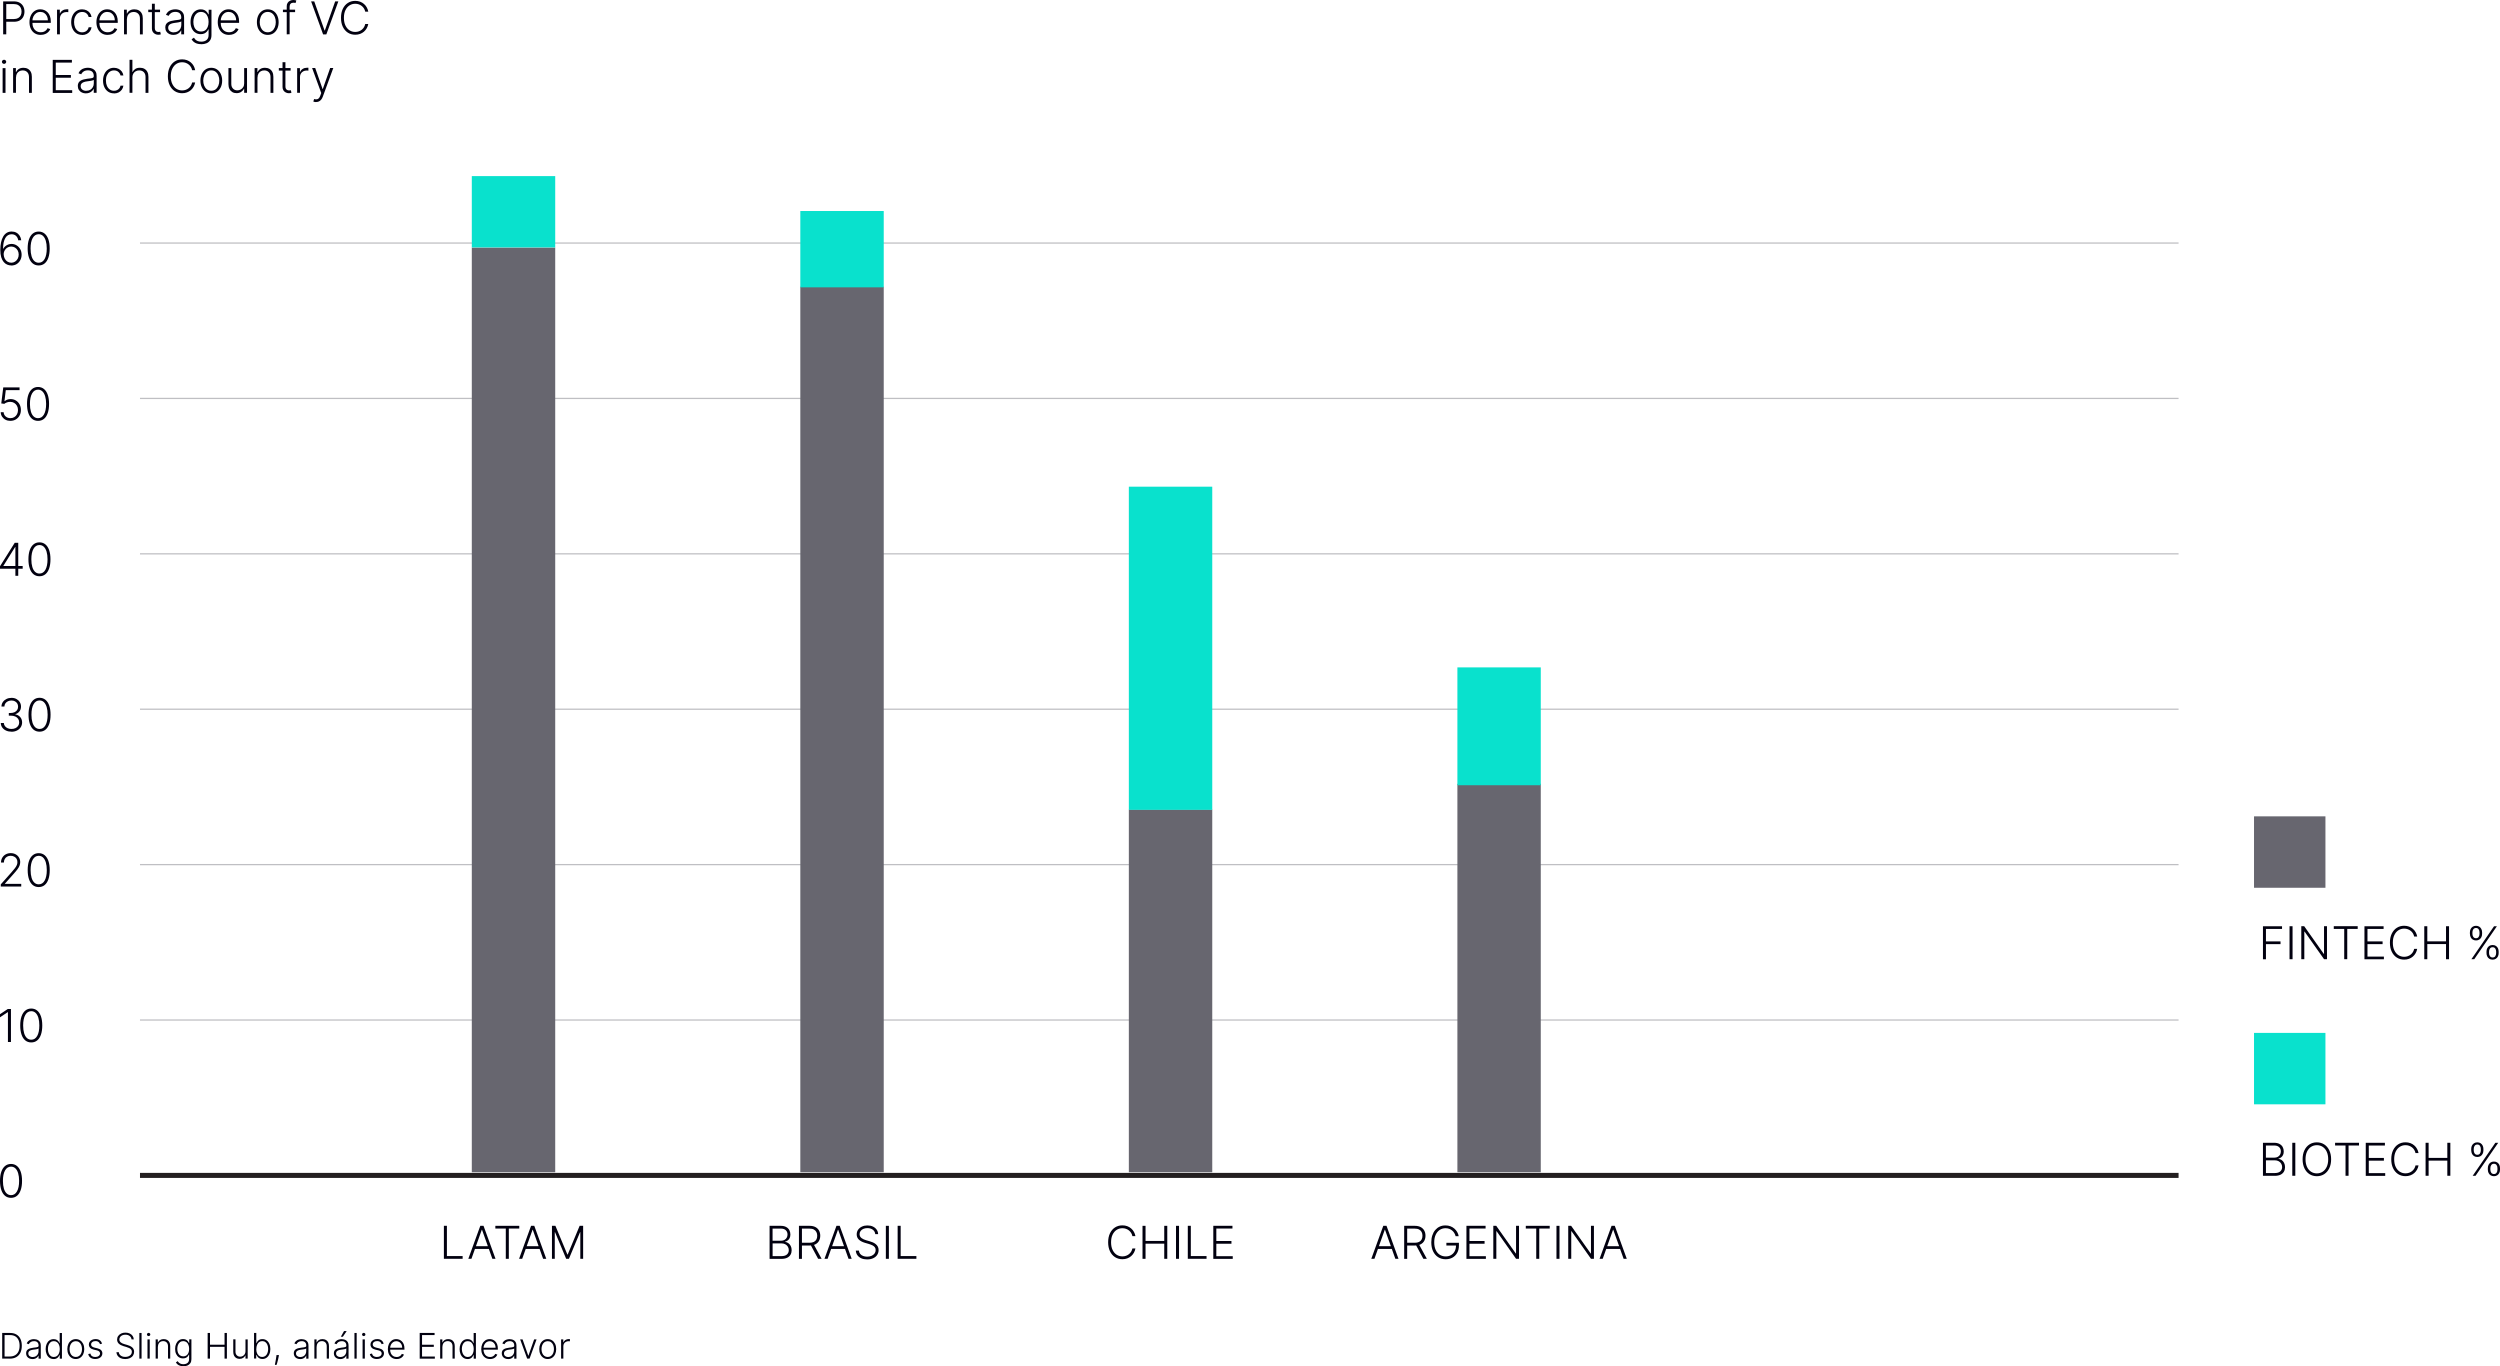 <?xml version="1.0" encoding="UTF-8" standalone="no"?>
<svg
   id="Layer_1"
   version="1.1"
   viewBox="0 0 744.17 406.69"
   sodipodi:docname="graficos_site_biotech_curva-05.svg"
   width="744.17"
   height="406.69"
   inkscape:version="1.1.2 (0a00cf5339, 2022-02-04)"
   xmlns:inkscape="http://www.inkscape.org/namespaces/inkscape"
   xmlns:sodipodi="http://sodipodi.sourceforge.net/DTD/sodipodi-0.dtd"
   xmlns="http://www.w3.org/2000/svg"
   xmlns:svg="http://www.w3.org/2000/svg">
  <sodipodi:namedview
     id="namedview3597"
     pagecolor="#ffffff"
     bordercolor="#666666"
     borderopacity="1.0"
     inkscape:pageshadow="2"
     inkscape:pageopacity="0.0"
     inkscape:pagecheckerboard="0"
     showgrid="false"
     fit-margin-top="0"
     fit-margin-left="0"
     fit-margin-right="0"
     fit-margin-bottom="0"
     inkscape:zoom="0.852"
     inkscape:cx="384.38967"
     inkscape:cy="178.40376"
     inkscape:window-width="1920"
     inkscape:window-height="1030"
     inkscape:window-x="1440"
     inkscape:window-y="0"
     inkscape:window-maximized="1"
     inkscape:current-layer="Layer_1" />
  <!-- Generator: Adobe Illustrator 29.0.0, SVG Export Plug-In . SVG Version: 2.1.0 Build 186)  -->
  <defs
     id="defs3296">
    <style
       id="style3294">
      .st0 {
        stroke: #808087;
        stroke-width: .38px;
      }

      .st0, .st1 {
        fill: none;
      }

      .st2 {
        fill: #67666f;
      }

      .st1 {
        stroke: #231f20;
        stroke-width: 1.5px;
      }

      .st3 {
        opacity: .5;
      }

      .st4 {
        fill: #01000f;
      }

      .st5 {
        fill: #09e1cd;
      }
    </style>
  </defs>
  <g
     id="g3382"
     transform="translate(-38.96,-321.91)">
    <g
       id="g3356">
      <path
         class="st4"
         d="m 41.85,726.33 h -2.24 v -7.64 h 2.37 c 0.73,0 1.35,0.15 1.87,0.46 0.52,0.3 0.92,0.74 1.19,1.31 0.28,0.57 0.41,1.25 0.41,2.04 0,0.79 -0.14,1.49 -0.42,2.06 -0.28,0.57 -0.69,1.01 -1.23,1.32 -0.54,0.31 -1.19,0.46 -1.96,0.46 z m -1.54,-0.63 h 1.5 c 0.66,0 1.21,-0.13 1.65,-0.39 0.44,-0.26 0.77,-0.63 1,-1.11 0.22,-0.48 0.33,-1.05 0.33,-1.71 0,-0.66 -0.11,-1.23 -0.33,-1.7 -0.22,-0.47 -0.53,-0.84 -0.95,-1.09 -0.42,-0.25 -0.94,-0.38 -1.56,-0.38 h -1.63 v 6.38 z"
         id="path3298" />
      <path
         class="st4"
         d="m 48.61,726.46 c -0.35,0 -0.66,-0.07 -0.95,-0.2 -0.29,-0.14 -0.51,-0.33 -0.68,-0.59 -0.17,-0.26 -0.25,-0.57 -0.25,-0.94 0,-0.28 0.05,-0.52 0.16,-0.72 0.11,-0.19 0.26,-0.35 0.46,-0.48 0.2,-0.13 0.43,-0.22 0.7,-0.29 0.27,-0.07 0.56,-0.13 0.89,-0.17 0.32,-0.04 0.59,-0.08 0.81,-0.1 0.22,-0.03 0.39,-0.08 0.51,-0.14 0.12,-0.06 0.18,-0.17 0.18,-0.31 v -0.13 c 0,-0.39 -0.12,-0.7 -0.35,-0.92 -0.23,-0.23 -0.57,-0.34 -1,-0.34 -0.43,0 -0.75,0.09 -1.01,0.27 -0.26,0.18 -0.44,0.39 -0.55,0.64 l -0.63,-0.23 c 0.13,-0.31 0.31,-0.56 0.54,-0.75 0.23,-0.19 0.48,-0.32 0.77,-0.41 0.28,-0.08 0.57,-0.12 0.86,-0.12 0.22,0 0.45,0.03 0.68,0.09 0.24,0.06 0.46,0.16 0.66,0.3 0.2,0.14 0.37,0.34 0.5,0.59 0.13,0.25 0.19,0.57 0.19,0.95 v 3.89 h -0.66 v -0.91 H 50.4 c -0.08,0.17 -0.2,0.33 -0.35,0.49 -0.15,0.16 -0.35,0.29 -0.59,0.39 -0.24,0.1 -0.51,0.15 -0.83,0.15 z m 0.09,-0.61 c 0.35,0 0.66,-0.08 0.92,-0.23 0.26,-0.16 0.46,-0.37 0.6,-0.62 0.14,-0.25 0.21,-0.55 0.21,-0.86 v -0.83 c 0,0 -0.13,0.09 -0.25,0.13 -0.12,0.04 -0.25,0.07 -0.4,0.1 -0.15,0.03 -0.3,0.05 -0.45,0.07 -0.15,0.02 -0.28,0.04 -0.4,0.05 -0.32,0.04 -0.6,0.1 -0.83,0.19 -0.23,0.08 -0.4,0.2 -0.53,0.35 -0.12,0.15 -0.18,0.34 -0.18,0.57 0,0.35 0.12,0.62 0.37,0.81 0.25,0.19 0.56,0.29 0.94,0.29 z"
         id="path3300" />
      <path
         class="st4"
         d="m 54.91,726.45 c -0.47,0 -0.88,-0.12 -1.23,-0.37 -0.35,-0.25 -0.63,-0.59 -0.83,-1.04 -0.2,-0.45 -0.3,-0.96 -0.3,-1.55 0,-0.59 0.1,-1.11 0.3,-1.55 0.2,-0.44 0.47,-0.79 0.83,-1.04 0.36,-0.25 0.77,-0.37 1.24,-0.37 0.35,0 0.64,0.06 0.87,0.18 0.23,0.12 0.42,0.28 0.56,0.46 0.14,0.18 0.25,0.36 0.32,0.53 h 0.06 v -3 h 0.67 v 7.64 h -0.65 v -1.06 h -0.08 c -0.08,0.17 -0.19,0.35 -0.33,0.54 -0.14,0.19 -0.33,0.34 -0.56,0.46 -0.23,0.12 -0.52,0.19 -0.87,0.19 z m 0.08,-0.61 c 0.37,0 0.69,-0.1 0.95,-0.3 0.26,-0.2 0.46,-0.48 0.6,-0.84 0.14,-0.36 0.21,-0.77 0.21,-1.23 0,-0.46 -0.07,-0.86 -0.21,-1.21 -0.14,-0.35 -0.33,-0.63 -0.6,-0.83 -0.26,-0.2 -0.58,-0.3 -0.95,-0.3 -0.37,0 -0.71,0.1 -0.97,0.31 -0.26,0.21 -0.46,0.49 -0.6,0.84 -0.14,0.35 -0.2,0.75 -0.2,1.19 0,0.44 0.07,0.85 0.21,1.21 0.14,0.36 0.34,0.64 0.6,0.85 0.26,0.21 0.58,0.32 0.96,0.32 z"
         id="path3302" />
      <path
         class="st4"
         d="m 61.52,726.45 c -0.5,0 -0.93,-0.12 -1.31,-0.38 -0.38,-0.25 -0.68,-0.6 -0.89,-1.04 -0.21,-0.44 -0.32,-0.96 -0.32,-1.54 0,-0.58 0.11,-1.1 0.32,-1.55 0.21,-0.45 0.51,-0.79 0.89,-1.04 0.38,-0.25 0.82,-0.38 1.31,-0.38 0.49,0 0.93,0.13 1.31,0.38 0.38,0.25 0.67,0.6 0.89,1.04 0.21,0.44 0.32,0.96 0.32,1.55 0,0.59 -0.11,1.09 -0.32,1.54 -0.21,0.44 -0.51,0.79 -0.89,1.04 -0.38,0.25 -0.82,0.38 -1.31,0.38 z m 0,-0.61 c 0.4,0 0.73,-0.11 1.01,-0.32 0.28,-0.21 0.49,-0.5 0.63,-0.85 0.14,-0.36 0.21,-0.75 0.21,-1.17 0,-0.42 -0.07,-0.82 -0.21,-1.18 -0.14,-0.36 -0.35,-0.65 -0.63,-0.86 -0.28,-0.22 -0.61,-0.32 -1.01,-0.32 -0.4,0 -0.73,0.11 -1.01,0.32 -0.28,0.22 -0.49,0.5 -0.63,0.86 -0.14,0.36 -0.21,0.75 -0.21,1.18 0,0.43 0.07,0.82 0.21,1.17 0.14,0.36 0.35,0.64 0.63,0.85 0.28,0.21 0.61,0.32 1.01,0.32 z"
         id="path3304" />
      <path
         class="st4"
         d="m 69.34,721.86 -0.61,0.17 c -0.06,-0.17 -0.14,-0.33 -0.25,-0.47 -0.11,-0.14 -0.25,-0.25 -0.43,-0.33 -0.17,-0.08 -0.39,-0.12 -0.65,-0.12 -0.39,0 -0.71,0.09 -0.95,0.28 -0.25,0.18 -0.37,0.42 -0.37,0.71 0,0.25 0.08,0.45 0.25,0.6 0.17,0.15 0.43,0.27 0.79,0.36 l 0.87,0.21 c 0.48,0.12 0.84,0.3 1.08,0.56 0.24,0.25 0.36,0.57 0.36,0.95 0,0.32 -0.09,0.61 -0.27,0.86 -0.18,0.25 -0.43,0.45 -0.75,0.59 -0.32,0.14 -0.69,0.21 -1.11,0.21 -0.56,0 -1.02,-0.13 -1.38,-0.38 -0.36,-0.25 -0.6,-0.62 -0.7,-1.09 l 0.64,-0.16 c 0.08,0.34 0.24,0.6 0.48,0.77 0.24,0.17 0.56,0.26 0.95,0.26 0.44,0 0.79,-0.1 1.05,-0.3 0.26,-0.2 0.4,-0.45 0.4,-0.74 0,-0.23 -0.08,-0.43 -0.23,-0.58 -0.15,-0.16 -0.39,-0.27 -0.7,-0.35 l -0.94,-0.22 c -0.5,-0.12 -0.87,-0.31 -1.1,-0.57 -0.23,-0.26 -0.36,-0.58 -0.36,-0.96 0,-0.32 0.09,-0.59 0.26,-0.83 0.17,-0.24 0.41,-0.43 0.71,-0.57 0.3,-0.14 0.64,-0.21 1.03,-0.21 0.52,0 0.94,0.12 1.26,0.36 0.32,0.24 0.54,0.56 0.68,0.98 z"
         id="path3306" />
      <path
         class="st4"
         d="m 78.11,720.6 c -0.04,-0.42 -0.23,-0.76 -0.56,-1.01 -0.33,-0.25 -0.75,-0.38 -1.26,-0.38 -0.36,0 -0.67,0.06 -0.94,0.18 -0.27,0.12 -0.48,0.29 -0.63,0.51 -0.15,0.21 -0.23,0.46 -0.23,0.73 0,0.2 0.04,0.38 0.13,0.53 0.09,0.15 0.2,0.28 0.35,0.39 0.15,0.11 0.31,0.2 0.49,0.28 0.18,0.08 0.36,0.14 0.55,0.19 l 0.8,0.23 c 0.24,0.07 0.49,0.15 0.73,0.26 0.24,0.1 0.47,0.24 0.67,0.39 0.2,0.16 0.37,0.35 0.49,0.58 0.12,0.23 0.18,0.5 0.18,0.82 0,0.41 -0.11,0.77 -0.32,1.1 -0.21,0.33 -0.51,0.58 -0.91,0.77 -0.4,0.19 -0.87,0.29 -1.42,0.29 -0.52,0 -0.97,-0.09 -1.35,-0.26 -0.38,-0.17 -0.68,-0.41 -0.9,-0.72 -0.22,-0.31 -0.34,-0.66 -0.37,-1.06 h 0.72 c 0.02,0.3 0.12,0.56 0.3,0.76 0.18,0.2 0.4,0.37 0.68,0.48 0.28,0.11 0.59,0.16 0.93,0.16 0.38,0 0.72,-0.06 1.02,-0.19 0.3,-0.13 0.53,-0.31 0.7,-0.54 0.17,-0.23 0.25,-0.5 0.25,-0.8 0,-0.26 -0.07,-0.47 -0.2,-0.65 -0.13,-0.17 -0.32,-0.32 -0.56,-0.44 -0.24,-0.12 -0.52,-0.23 -0.83,-0.32 l -0.91,-0.27 c -0.6,-0.18 -1.06,-0.43 -1.39,-0.74 -0.33,-0.32 -0.5,-0.72 -0.5,-1.21 0,-0.41 0.11,-0.77 0.33,-1.08 0.22,-0.31 0.52,-0.56 0.89,-0.73 0.38,-0.18 0.8,-0.26 1.27,-0.26 0.47,0 0.9,0.09 1.26,0.26 0.36,0.17 0.66,0.41 0.87,0.72 0.21,0.31 0.33,0.65 0.34,1.04 h -0.67 z"
         id="path3308" />
      <path
         class="st4"
         d="m 81.1,718.69 v 7.64 h -0.66 v -7.64 z"
         id="path3310" />
      <path
         class="st4"
         d="m 83.2,719.62 c -0.13,0 -0.25,-0.05 -0.35,-0.14 -0.1,-0.09 -0.15,-0.21 -0.15,-0.34 0,-0.13 0.05,-0.25 0.15,-0.34 0.1,-0.09 0.21,-0.14 0.35,-0.14 0.14,0 0.25,0.05 0.35,0.14 0.1,0.09 0.15,0.21 0.15,0.34 0,0.13 -0.05,0.24 -0.15,0.34 -0.1,0.09 -0.22,0.14 -0.35,0.14 z m -0.34,6.71 v -5.73 h 0.67 v 5.73 z"
         id="path3312" />
      <path
         class="st4"
         d="m 85.95,722.75 v 3.58 h -0.66 v -5.73 h 0.65 v 0.9 H 86 c 0.13,-0.29 0.34,-0.53 0.63,-0.71 0.29,-0.18 0.64,-0.27 1.06,-0.27 0.38,0 0.72,0.08 1.02,0.24 0.3,0.16 0.52,0.4 0.68,0.71 0.16,0.31 0.24,0.69 0.24,1.14 v 3.71 h -0.66 v -3.67 c 0,-0.47 -0.13,-0.84 -0.39,-1.12 -0.26,-0.27 -0.61,-0.41 -1.05,-0.41 -0.3,0 -0.57,0.06 -0.8,0.19 -0.23,0.13 -0.42,0.31 -0.55,0.56 -0.14,0.24 -0.2,0.53 -0.2,0.86 z"
         id="path3314" />
      <path
         class="st4"
         d="m 93.56,728.59 c -0.39,0 -0.73,-0.05 -1.03,-0.15 -0.29,-0.1 -0.54,-0.24 -0.74,-0.41 -0.2,-0.17 -0.36,-0.37 -0.47,-0.59 l 0.54,-0.36 c 0.08,0.14 0.19,0.29 0.33,0.42 0.14,0.14 0.32,0.25 0.54,0.35 0.22,0.1 0.5,0.14 0.82,0.14 0.51,0 0.92,-0.13 1.23,-0.38 0.31,-0.25 0.47,-0.65 0.47,-1.18 v -1.29 h -0.06 c -0.08,0.17 -0.19,0.35 -0.33,0.52 -0.14,0.17 -0.33,0.32 -0.56,0.43 -0.23,0.11 -0.52,0.17 -0.86,0.17 -0.46,0 -0.86,-0.11 -1.22,-0.34 -0.35,-0.23 -0.63,-0.55 -0.83,-0.97 -0.2,-0.42 -0.3,-0.92 -0.3,-1.51 0,-0.59 0.1,-1.09 0.3,-1.53 0.2,-0.44 0.47,-0.78 0.83,-1.03 0.36,-0.25 0.77,-0.37 1.24,-0.37 0.35,0 0.64,0.06 0.87,0.18 0.23,0.12 0.42,0.28 0.56,0.46 0.14,0.18 0.25,0.36 0.33,0.53 h 0.07 v -1.09 h 0.65 v 5.88 c 0,0.48 -0.1,0.88 -0.31,1.2 -0.21,0.31 -0.49,0.54 -0.84,0.7 -0.35,0.16 -0.76,0.23 -1.21,0.23 z m -0.05,-2.93 c 0.37,0 0.68,-0.09 0.94,-0.27 0.26,-0.18 0.46,-0.43 0.6,-0.77 0.14,-0.33 0.21,-0.73 0.21,-1.19 0,-0.46 -0.07,-0.84 -0.21,-1.19 -0.14,-0.35 -0.33,-0.62 -0.59,-0.82 -0.26,-0.2 -0.58,-0.3 -0.95,-0.3 -0.37,0 -0.71,0.1 -0.97,0.31 -0.26,0.21 -0.46,0.48 -0.6,0.83 -0.13,0.35 -0.2,0.74 -0.2,1.17 0,0.43 0.07,0.82 0.21,1.16 0.14,0.33 0.34,0.6 0.6,0.78 0.26,0.18 0.58,0.28 0.96,0.28 z"
         id="path3316" />
      <path
         class="st4"
         d="m 100.77,726.33 v -7.64 h 0.7 v 3.5 h 4.33 v -3.5 h 0.7 v 7.64 h -0.7 v -3.51 h -4.33 v 3.51 z"
         id="path3318" />
      <path
         class="st4"
         d="m 112.03,724.14 v -3.54 h 0.66 v 5.73 h -0.66 v -0.95 h -0.05 c -0.13,0.29 -0.35,0.54 -0.64,0.73 -0.29,0.19 -0.65,0.29 -1.07,0.29 -0.37,0 -0.69,-0.08 -0.97,-0.24 -0.28,-0.16 -0.51,-0.4 -0.67,-0.71 -0.16,-0.31 -0.24,-0.69 -0.24,-1.15 v -3.71 h 0.66 v 3.67 c 0,0.45 0.13,0.81 0.4,1.08 0.26,0.27 0.6,0.41 1.01,0.41 0.26,0 0.51,-0.06 0.75,-0.19 0.24,-0.12 0.43,-0.31 0.59,-0.55 0.15,-0.24 0.23,-0.54 0.23,-0.89 z"
         id="path3320" />
      <path
         class="st4"
         d="m 114.58,726.33 v -7.64 h 0.67 v 3 h 0.06 c 0.07,-0.17 0.18,-0.35 0.32,-0.53 0.14,-0.18 0.33,-0.33 0.56,-0.46 0.23,-0.12 0.52,-0.18 0.87,-0.18 0.47,0 0.88,0.12 1.24,0.37 0.36,0.25 0.63,0.59 0.83,1.04 0.2,0.44 0.3,0.96 0.3,1.55 0,0.59 -0.1,1.11 -0.3,1.55 -0.2,0.45 -0.47,0.79 -0.83,1.04 -0.35,0.25 -0.76,0.37 -1.23,0.37 -0.35,0 -0.64,-0.06 -0.87,-0.19 -0.23,-0.12 -0.42,-0.28 -0.56,-0.46 -0.14,-0.18 -0.25,-0.36 -0.33,-0.54 h -0.08 v 1.06 h -0.64 z m 0.66,-2.86 c 0,0.46 0.07,0.87 0.21,1.23 0.14,0.36 0.34,0.64 0.6,0.84 0.26,0.2 0.58,0.3 0.95,0.3 0.37,0 0.7,-0.11 0.97,-0.32 0.27,-0.21 0.46,-0.49 0.6,-0.85 0.14,-0.36 0.21,-0.76 0.21,-1.21 0,-0.45 -0.07,-0.84 -0.2,-1.19 -0.14,-0.35 -0.33,-0.63 -0.6,-0.84 -0.26,-0.21 -0.59,-0.31 -0.97,-0.31 -0.38,0 -0.69,0.1 -0.95,0.3 -0.26,0.2 -0.46,0.48 -0.59,0.83 -0.14,0.35 -0.21,0.76 -0.21,1.21 z"
         id="path3322" />
      <path
         class="st4"
         d="m 121.99,725.28 -0.07,0.4 c -0.04,0.27 -0.1,0.56 -0.18,0.89 -0.08,0.32 -0.16,0.63 -0.24,0.92 -0.08,0.29 -0.15,0.52 -0.21,0.7 h -0.51 c 0.03,-0.17 0.07,-0.38 0.12,-0.64 0.05,-0.26 0.1,-0.55 0.16,-0.87 0.05,-0.32 0.1,-0.64 0.15,-0.98 l 0.05,-0.42 h 0.72 z"
         id="path3324" />
      <path
         class="st4"
         d="m 128.29,726.46 c -0.35,0 -0.66,-0.07 -0.95,-0.2 -0.29,-0.14 -0.51,-0.33 -0.68,-0.59 -0.17,-0.26 -0.25,-0.57 -0.25,-0.94 0,-0.28 0.05,-0.52 0.16,-0.72 0.11,-0.19 0.26,-0.35 0.46,-0.48 0.2,-0.13 0.43,-0.22 0.7,-0.29 0.27,-0.07 0.56,-0.13 0.89,-0.17 0.32,-0.04 0.59,-0.08 0.81,-0.1 0.22,-0.03 0.39,-0.08 0.51,-0.14 0.12,-0.06 0.18,-0.17 0.18,-0.31 v -0.13 c 0,-0.39 -0.12,-0.7 -0.35,-0.92 -0.23,-0.23 -0.57,-0.34 -1,-0.34 -0.43,0 -0.75,0.09 -1.01,0.27 -0.26,0.18 -0.44,0.39 -0.55,0.64 l -0.63,-0.23 c 0.13,-0.31 0.31,-0.56 0.54,-0.75 0.23,-0.19 0.48,-0.32 0.77,-0.41 0.28,-0.08 0.57,-0.12 0.86,-0.12 0.22,0 0.45,0.03 0.68,0.09 0.24,0.06 0.46,0.16 0.66,0.3 0.2,0.14 0.37,0.34 0.5,0.59 0.13,0.25 0.19,0.57 0.19,0.95 v 3.89 h -0.66 v -0.91 h -0.04 c -0.08,0.17 -0.2,0.33 -0.35,0.49 -0.15,0.16 -0.35,0.29 -0.59,0.39 -0.24,0.1 -0.51,0.15 -0.83,0.15 z m 0.09,-0.61 c 0.35,0 0.66,-0.08 0.92,-0.23 0.26,-0.16 0.46,-0.37 0.6,-0.62 0.14,-0.25 0.21,-0.55 0.21,-0.86 v -0.83 c 0,0 -0.13,0.09 -0.25,0.13 -0.12,0.04 -0.25,0.07 -0.4,0.1 -0.15,0.03 -0.3,0.05 -0.45,0.07 -0.15,0.02 -0.28,0.04 -0.4,0.05 -0.32,0.04 -0.6,0.1 -0.83,0.19 -0.23,0.08 -0.4,0.2 -0.53,0.35 -0.12,0.15 -0.18,0.34 -0.18,0.57 0,0.35 0.12,0.62 0.37,0.81 0.25,0.19 0.56,0.29 0.94,0.29 z"
         id="path3326" />
      <path
         class="st4"
         d="m 133.2,722.75 v 3.58 h -0.66 v -5.73 h 0.65 v 0.9 h 0.06 c 0.13,-0.29 0.34,-0.53 0.63,-0.71 0.29,-0.18 0.64,-0.27 1.06,-0.27 0.38,0 0.72,0.08 1.02,0.24 0.3,0.16 0.52,0.4 0.68,0.71 0.16,0.31 0.24,0.69 0.24,1.14 v 3.71 h -0.66 v -3.67 c 0,-0.47 -0.13,-0.84 -0.39,-1.12 -0.26,-0.27 -0.61,-0.41 -1.05,-0.41 -0.3,0 -0.57,0.06 -0.8,0.19 -0.23,0.13 -0.42,0.31 -0.55,0.56 -0.14,0.24 -0.2,0.53 -0.2,0.86 z"
         id="path3328" />
      <path
         class="st4"
         d="m 140.22,726.46 c -0.35,0 -0.66,-0.07 -0.95,-0.2 -0.29,-0.14 -0.51,-0.33 -0.68,-0.59 -0.17,-0.26 -0.25,-0.57 -0.25,-0.94 0,-0.28 0.05,-0.52 0.16,-0.72 0.11,-0.19 0.26,-0.35 0.46,-0.48 0.2,-0.13 0.43,-0.22 0.7,-0.29 0.27,-0.07 0.56,-0.13 0.89,-0.17 0.32,-0.04 0.59,-0.08 0.81,-0.1 0.22,-0.03 0.39,-0.08 0.51,-0.14 0.12,-0.06 0.18,-0.17 0.18,-0.31 v -0.13 c 0,-0.39 -0.12,-0.7 -0.35,-0.92 -0.23,-0.23 -0.57,-0.34 -1,-0.34 -0.43,0 -0.75,0.09 -1.01,0.27 -0.26,0.18 -0.44,0.39 -0.55,0.64 l -0.63,-0.23 c 0.13,-0.31 0.31,-0.56 0.54,-0.75 0.23,-0.19 0.48,-0.32 0.77,-0.41 0.28,-0.08 0.57,-0.12 0.86,-0.12 0.22,0 0.45,0.03 0.68,0.09 0.24,0.06 0.46,0.16 0.66,0.3 0.2,0.14 0.37,0.34 0.5,0.59 0.13,0.25 0.19,0.57 0.19,0.95 v 3.89 h -0.66 v -0.91 h -0.04 c -0.08,0.17 -0.2,0.33 -0.35,0.49 -0.15,0.16 -0.35,0.29 -0.59,0.39 -0.24,0.1 -0.51,0.15 -0.83,0.15 z m 0.09,-0.61 c 0.35,0 0.66,-0.08 0.92,-0.23 0.26,-0.16 0.46,-0.37 0.6,-0.62 0.14,-0.25 0.21,-0.55 0.21,-0.86 v -0.83 c 0,0 -0.13,0.09 -0.25,0.13 -0.12,0.04 -0.25,0.07 -0.4,0.1 -0.15,0.03 -0.3,0.05 -0.45,0.07 -0.15,0.02 -0.28,0.04 -0.4,0.05 -0.32,0.04 -0.6,0.1 -0.83,0.19 -0.23,0.08 -0.4,0.2 -0.53,0.35 -0.12,0.15 -0.18,0.34 -0.18,0.57 0,0.35 0.12,0.62 0.37,0.81 0.25,0.19 0.56,0.29 0.94,0.29 z m 0.11,-6.04 0.95,-1.69 h 0.79 l -1.14,1.69 z"
         id="path3330" />
      <path
         class="st4"
         d="m 145.13,718.69 v 7.64 h -0.66 v -7.64 z"
         id="path3332" />
      <path
         class="st4"
         d="m 147.23,719.62 c -0.13,0 -0.25,-0.05 -0.35,-0.14 -0.1,-0.09 -0.15,-0.21 -0.15,-0.34 0,-0.13 0.05,-0.25 0.15,-0.34 0.1,-0.09 0.21,-0.14 0.35,-0.14 0.14,0 0.25,0.05 0.35,0.14 0.1,0.09 0.15,0.21 0.15,0.34 0,0.13 -0.05,0.24 -0.15,0.34 -0.1,0.09 -0.22,0.14 -0.35,0.14 z m -0.34,6.71 v -5.73 h 0.67 v 5.73 z"
         id="path3334" />
      <path
         class="st4"
         d="m 153.17,721.86 -0.61,0.17 c -0.06,-0.17 -0.14,-0.33 -0.25,-0.47 -0.11,-0.14 -0.25,-0.25 -0.43,-0.33 -0.17,-0.08 -0.39,-0.12 -0.65,-0.12 -0.39,0 -0.71,0.09 -0.95,0.28 -0.25,0.18 -0.37,0.42 -0.37,0.71 0,0.25 0.08,0.45 0.25,0.6 0.17,0.15 0.43,0.27 0.79,0.36 l 0.87,0.21 c 0.48,0.12 0.84,0.3 1.08,0.56 0.24,0.25 0.36,0.57 0.36,0.95 0,0.32 -0.09,0.61 -0.27,0.86 -0.18,0.25 -0.43,0.45 -0.75,0.59 -0.32,0.14 -0.69,0.21 -1.11,0.21 -0.56,0 -1.02,-0.13 -1.38,-0.38 -0.36,-0.25 -0.6,-0.62 -0.7,-1.09 l 0.64,-0.16 c 0.08,0.34 0.24,0.6 0.48,0.77 0.24,0.17 0.56,0.26 0.95,0.26 0.44,0 0.79,-0.1 1.05,-0.3 0.26,-0.2 0.4,-0.45 0.4,-0.74 0,-0.23 -0.08,-0.43 -0.23,-0.58 -0.15,-0.16 -0.39,-0.27 -0.7,-0.35 l -0.94,-0.22 c -0.5,-0.12 -0.87,-0.31 -1.1,-0.57 -0.23,-0.26 -0.36,-0.58 -0.36,-0.96 0,-0.32 0.09,-0.59 0.26,-0.83 0.17,-0.24 0.41,-0.43 0.71,-0.57 0.3,-0.14 0.64,-0.21 1.03,-0.21 0.52,0 0.94,0.12 1.26,0.36 0.32,0.24 0.54,0.56 0.68,0.98 z"
         id="path3336" />
      <path
         class="st4"
         d="m 157.02,726.45 c -0.53,0 -1,-0.12 -1.39,-0.38 -0.39,-0.25 -0.69,-0.6 -0.9,-1.04 -0.21,-0.44 -0.32,-0.96 -0.32,-1.53 0,-0.57 0.11,-1.09 0.32,-1.54 0.21,-0.45 0.51,-0.8 0.88,-1.06 0.38,-0.25 0.81,-0.38 1.31,-0.38 0.31,0 0.61,0.06 0.9,0.17 0.29,0.11 0.55,0.29 0.78,0.52 0.23,0.23 0.41,0.52 0.55,0.88 0.13,0.35 0.2,0.77 0.2,1.25 v 0.33 h -4.47 v -0.58 h 3.8 c 0,-0.37 -0.07,-0.7 -0.22,-0.99 -0.15,-0.29 -0.35,-0.53 -0.62,-0.7 -0.27,-0.17 -0.56,-0.26 -0.91,-0.26 -0.36,0 -0.68,0.1 -0.96,0.29 -0.28,0.19 -0.49,0.45 -0.65,0.77 -0.16,0.32 -0.23,0.67 -0.24,1.04 v 0.35 c 0,0.46 0.08,0.85 0.24,1.19 0.16,0.34 0.38,0.6 0.67,0.79 0.29,0.19 0.63,0.28 1.03,0.28 0.27,0 0.51,-0.04 0.71,-0.13 0.2,-0.09 0.38,-0.2 0.52,-0.34 0.14,-0.14 0.25,-0.3 0.32,-0.47 l 0.63,0.21 c -0.09,0.24 -0.23,0.46 -0.43,0.67 -0.2,0.2 -0.44,0.37 -0.74,0.49 -0.29,0.12 -0.63,0.18 -1.02,0.18 z"
         id="path3338" />
      <path
         class="st4"
         d="m 163.89,726.33 v -7.64 h 4.43 v 0.63 h -3.73 v 2.88 h 3.5 v 0.63 h -3.5 v 2.88 h 3.81 v 0.63 h -4.5 z"
         id="path3340" />
      <path
         class="st4"
         d="m 170.64,722.75 v 3.58 h -0.66 v -5.73 h 0.65 v 0.9 h 0.06 c 0.13,-0.29 0.34,-0.53 0.63,-0.71 0.29,-0.18 0.64,-0.27 1.06,-0.27 0.38,0 0.72,0.08 1.02,0.24 0.3,0.16 0.52,0.4 0.68,0.71 0.16,0.31 0.24,0.69 0.24,1.14 v 3.71 h -0.66 v -3.67 c 0,-0.47 -0.13,-0.84 -0.39,-1.12 -0.26,-0.27 -0.61,-0.41 -1.05,-0.41 -0.3,0 -0.57,0.06 -0.8,0.19 -0.23,0.13 -0.42,0.31 -0.55,0.56 -0.14,0.24 -0.2,0.53 -0.2,0.86 z"
         id="path3342" />
      <path
         class="st4"
         d="m 178.13,726.45 c -0.47,0 -0.88,-0.12 -1.23,-0.37 -0.35,-0.25 -0.63,-0.59 -0.83,-1.04 -0.2,-0.45 -0.3,-0.96 -0.3,-1.55 0,-0.59 0.1,-1.11 0.3,-1.55 0.2,-0.44 0.47,-0.79 0.83,-1.04 0.36,-0.25 0.77,-0.37 1.24,-0.37 0.35,0 0.64,0.06 0.87,0.18 0.23,0.12 0.42,0.28 0.56,0.46 0.14,0.18 0.25,0.36 0.32,0.53 h 0.06 v -3 h 0.67 v 7.64 h -0.65 v -1.06 h -0.08 c -0.08,0.17 -0.19,0.35 -0.33,0.54 -0.14,0.19 -0.33,0.34 -0.56,0.46 -0.23,0.12 -0.52,0.19 -0.87,0.19 z m 0.08,-0.61 c 0.37,0 0.69,-0.1 0.95,-0.3 0.26,-0.2 0.46,-0.48 0.6,-0.84 0.14,-0.36 0.21,-0.77 0.21,-1.23 0,-0.46 -0.07,-0.86 -0.21,-1.21 -0.14,-0.35 -0.33,-0.63 -0.6,-0.83 -0.26,-0.2 -0.58,-0.3 -0.95,-0.3 -0.37,0 -0.71,0.1 -0.97,0.31 -0.26,0.21 -0.46,0.49 -0.6,0.84 -0.14,0.35 -0.2,0.75 -0.2,1.19 0,0.44 0.07,0.85 0.21,1.21 0.14,0.36 0.34,0.64 0.6,0.85 0.26,0.21 0.58,0.32 0.96,0.32 z"
         id="path3344" />
      <path
         class="st4"
         d="m 184.82,726.45 c -0.53,0 -1,-0.12 -1.39,-0.38 -0.39,-0.25 -0.69,-0.6 -0.9,-1.04 -0.21,-0.44 -0.32,-0.96 -0.32,-1.53 0,-0.57 0.11,-1.09 0.32,-1.54 0.21,-0.45 0.51,-0.8 0.88,-1.06 0.38,-0.25 0.81,-0.38 1.31,-0.38 0.31,0 0.61,0.06 0.9,0.17 0.29,0.11 0.55,0.29 0.78,0.52 0.23,0.23 0.41,0.52 0.55,0.88 0.13,0.35 0.2,0.77 0.2,1.25 v 0.33 h -4.47 v -0.58 h 3.8 c 0,-0.37 -0.07,-0.7 -0.22,-0.99 -0.15,-0.29 -0.35,-0.53 -0.62,-0.7 -0.27,-0.17 -0.56,-0.26 -0.91,-0.26 -0.36,0 -0.68,0.1 -0.96,0.29 -0.28,0.19 -0.49,0.45 -0.65,0.77 -0.16,0.32 -0.23,0.67 -0.24,1.04 v 0.35 c 0,0.46 0.08,0.85 0.24,1.19 0.16,0.34 0.38,0.6 0.67,0.79 0.29,0.19 0.63,0.28 1.03,0.28 0.27,0 0.51,-0.04 0.71,-0.13 0.2,-0.09 0.38,-0.2 0.52,-0.34 0.14,-0.14 0.25,-0.3 0.32,-0.47 l 0.63,0.21 c -0.09,0.24 -0.23,0.46 -0.43,0.67 -0.2,0.2 -0.44,0.37 -0.74,0.49 -0.29,0.12 -0.63,0.18 -1.02,0.18 z"
         id="path3346" />
      <path
         class="st4"
         d="m 190.2,726.46 c -0.35,0 -0.66,-0.07 -0.95,-0.2 -0.29,-0.14 -0.51,-0.33 -0.68,-0.59 -0.17,-0.26 -0.25,-0.57 -0.25,-0.94 0,-0.28 0.05,-0.52 0.16,-0.72 0.11,-0.19 0.26,-0.35 0.46,-0.48 0.2,-0.13 0.43,-0.22 0.7,-0.29 0.27,-0.07 0.56,-0.13 0.89,-0.17 0.32,-0.04 0.59,-0.08 0.81,-0.1 0.22,-0.03 0.39,-0.08 0.51,-0.14 0.12,-0.06 0.18,-0.17 0.18,-0.31 v -0.13 c 0,-0.39 -0.12,-0.7 -0.35,-0.92 -0.23,-0.23 -0.57,-0.34 -1,-0.34 -0.43,0 -0.75,0.09 -1.01,0.27 -0.26,0.18 -0.44,0.39 -0.55,0.64 l -0.63,-0.23 c 0.13,-0.31 0.31,-0.56 0.54,-0.75 0.23,-0.19 0.48,-0.32 0.77,-0.41 0.28,-0.08 0.57,-0.12 0.86,-0.12 0.22,0 0.45,0.03 0.68,0.09 0.24,0.06 0.46,0.16 0.66,0.3 0.2,0.14 0.37,0.34 0.5,0.59 0.13,0.25 0.19,0.57 0.19,0.95 v 3.89 h -0.66 v -0.91 h -0.04 c -0.08,0.17 -0.2,0.33 -0.35,0.49 -0.15,0.16 -0.35,0.29 -0.59,0.39 -0.24,0.1 -0.51,0.15 -0.83,0.15 z m 0.09,-0.61 c 0.35,0 0.66,-0.08 0.92,-0.23 0.26,-0.16 0.46,-0.37 0.6,-0.62 0.14,-0.25 0.21,-0.55 0.21,-0.86 v -0.83 c 0,0 -0.13,0.09 -0.25,0.13 -0.12,0.04 -0.25,0.07 -0.4,0.1 -0.15,0.03 -0.3,0.05 -0.45,0.07 -0.15,0.02 -0.28,0.04 -0.4,0.05 -0.32,0.04 -0.6,0.1 -0.83,0.19 -0.23,0.08 -0.4,0.2 -0.53,0.35 -0.12,0.15 -0.18,0.34 -0.18,0.57 0,0.35 0.12,0.62 0.37,0.81 0.25,0.19 0.56,0.29 0.94,0.29 z"
         id="path3348" />
      <path
         class="st4"
         d="m 198.68,720.6 -2.09,5.73 h -0.71 l -2.09,-5.73 h 0.72 l 1.7,4.85 h 0.05 l 1.7,-4.85 z"
         id="path3350" />
      <path
         class="st4"
         d="m 202,726.45 c -0.5,0 -0.93,-0.12 -1.31,-0.38 -0.38,-0.25 -0.68,-0.6 -0.89,-1.04 -0.21,-0.44 -0.32,-0.96 -0.32,-1.54 0,-0.58 0.11,-1.1 0.32,-1.55 0.21,-0.45 0.51,-0.79 0.89,-1.04 0.38,-0.25 0.82,-0.38 1.31,-0.38 0.49,0 0.93,0.13 1.31,0.38 0.38,0.25 0.67,0.6 0.89,1.04 0.21,0.44 0.32,0.96 0.32,1.55 0,0.59 -0.11,1.09 -0.32,1.54 -0.21,0.44 -0.51,0.79 -0.89,1.04 -0.38,0.25 -0.82,0.38 -1.31,0.38 z m 0,-0.61 c 0.4,0 0.73,-0.11 1.01,-0.32 0.28,-0.21 0.49,-0.5 0.63,-0.85 0.14,-0.36 0.21,-0.75 0.21,-1.17 0,-0.42 -0.07,-0.82 -0.21,-1.18 -0.14,-0.36 -0.35,-0.65 -0.63,-0.86 -0.28,-0.22 -0.61,-0.32 -1.01,-0.32 -0.4,0 -0.73,0.11 -1.01,0.32 -0.28,0.22 -0.49,0.5 -0.63,0.86 -0.14,0.36 -0.21,0.75 -0.21,1.18 0,0.43 0.07,0.82 0.21,1.17 0.14,0.36 0.35,0.64 0.63,0.85 0.28,0.21 0.61,0.32 1.01,0.32 z"
         id="path3352" />
      <path
         class="st4"
         d="m 205.98,726.33 v -5.73 h 0.65 v 0.88 h 0.05 c 0.12,-0.29 0.31,-0.52 0.6,-0.7 0.29,-0.18 0.61,-0.27 0.97,-0.27 0.05,0 0.12,0 0.18,0 0.07,0 0.12,0 0.17,0 v 0.67 c 0,0 -0.08,-0.01 -0.16,-0.02 -0.08,0 -0.16,-0.01 -0.24,-0.01 -0.3,0 -0.56,0.06 -0.8,0.19 -0.23,0.12 -0.42,0.3 -0.55,0.52 -0.13,0.22 -0.2,0.47 -0.2,0.76 v 3.7 h -0.66 z"
         id="path3354" />
    </g>
    <g
       class="st3"
       id="g3360">
      <line
         class="st0"
         x1="80.63"
         y1="486.77"
         x2="687.45"
         y2="486.77"
         id="line3358" />
    </g>
    <g
       class="st3"
       id="g3364">
      <line
         class="st0"
         x1="80.63"
         y1="625.54"
         x2="687.45"
         y2="625.54"
         id="line3362" />
    </g>
    <g
       class="st3"
       id="g3368">
      <line
         class="st0"
         x1="80.63"
         y1="394.26"
         x2="687.45"
         y2="394.26"
         id="line3366" />
    </g>
    <g
       class="st3"
       id="g3372">
      <line
         class="st0"
         x1="80.63"
         y1="440.51"
         x2="687.45"
         y2="440.51"
         id="line3370" />
    </g>
    <g
       class="st3"
       id="g3376">
      <line
         class="st0"
         x1="80.63"
         y1="579.28"
         x2="687.45"
         y2="579.28"
         id="line3374" />
    </g>
    <g
       class="st3"
       id="g3380">
      <line
         class="st0"
         x1="80.63"
         y1="533.02"
         x2="687.45"
         y2="533.02"
         id="line3378" />
    </g>
  </g>
  <line
     class="st1"
     x1="41.67"
     y1="349.88"
     x2="648.49"
     y2="349.88"
     id="line3384" />
  <g
     id="g3396"
     transform="translate(-38.96,-321.91)">
    <path
       class="st4"
       d="m 171.09,696.62 v -9.82 h 0.9 v 9.01 h 4.68 v 0.81 z"
       id="path3386" />
    <path
       class="st4"
       d="m 179.3,696.62 h -0.94 l 3.57,-9.82 h 0.96 l 3.57,9.82 h -0.94 l -3.08,-8.65 h -0.07 l -3.08,8.65 z m 0.68,-3.76 h 4.87 v 0.81 h -4.87 z"
       id="path3388" />
    <path
       class="st4"
       d="m 186.41,687.61 v -0.81 h 7.12 v 0.81 h -3.11 v 9.01 h -0.9 v -9.01 z"
       id="path3390" />
    <path
       class="st4"
       d="m 194.41,696.62 h -0.94 l 3.57,-9.82 H 198 l 3.57,9.82 h -0.94 l -3.08,-8.65 h -0.07 l -3.08,8.65 z m 0.67,-3.76 h 4.87 v 0.81 h -4.87 z"
       id="path3392" />
    <path
       class="st4"
       d="m 203.25,686.8 h 1.04 l 3.56,8.55 h 0.09 l 3.56,-8.55 h 1.04 v 9.82 h -0.84 v -7.92 h -0.08 l -3.31,7.92 h -0.82 l -3.31,-7.92 h -0.08 v 7.92 h -0.84 v -9.82 z"
       id="path3394" />
  </g>
  <g
     id="g3410"
     transform="translate(-38.96,-321.91)">
    <path
       class="st4"
       d="m 268.04,696.62 v -9.82 h 3.31 c 0.64,0 1.17,0.11 1.6,0.34 0.43,0.23 0.75,0.53 0.96,0.92 0.21,0.39 0.32,0.83 0.32,1.32 0,0.41 -0.07,0.76 -0.21,1.05 -0.14,0.29 -0.32,0.53 -0.56,0.7 -0.24,0.18 -0.5,0.31 -0.79,0.39 v 0.08 c 0.32,0.02 0.62,0.13 0.92,0.33 0.3,0.2 0.54,0.48 0.73,0.84 0.19,0.36 0.29,0.79 0.29,1.29 0,0.5 -0.11,0.94 -0.33,1.33 -0.22,0.39 -0.56,0.69 -1.01,0.92 -0.46,0.22 -1.04,0.33 -1.74,0.33 h -3.5 z m 0.9,-5.38 h 2.5 c 0.39,0 0.73,-0.08 1.02,-0.24 0.29,-0.16 0.52,-0.38 0.68,-0.66 0.16,-0.28 0.24,-0.6 0.24,-0.96 0,-0.52 -0.17,-0.94 -0.51,-1.27 -0.34,-0.33 -0.84,-0.49 -1.52,-0.49 h -2.42 v 3.63 z m 0,4.58 h 2.6 c 0.76,0 1.32,-0.17 1.68,-0.5 0.36,-0.34 0.54,-0.76 0.54,-1.27 0,-0.37 -0.09,-0.71 -0.27,-1.02 -0.18,-0.31 -0.43,-0.55 -0.76,-0.73 -0.33,-0.18 -0.71,-0.27 -1.15,-0.27 h -2.64 v 3.78 z"
       id="path3398" />
    <path
       class="st4"
       d="m 276.78,696.62 v -9.82 h 3.17 c 0.7,0 1.28,0.13 1.75,0.38 0.47,0.25 0.82,0.6 1.06,1.04 0.24,0.44 0.36,0.95 0.36,1.52 0,0.57 -0.12,1.08 -0.36,1.52 -0.24,0.44 -0.59,0.78 -1.06,1.03 -0.47,0.25 -1.04,0.37 -1.74,0.37 h -2.7 v -0.82 h 2.67 c 0.51,0 0.94,-0.08 1.28,-0.25 0.34,-0.17 0.59,-0.41 0.76,-0.72 0.17,-0.31 0.25,-0.68 0.25,-1.11 0,-0.43 -0.08,-0.8 -0.25,-1.12 -0.17,-0.32 -0.42,-0.57 -0.76,-0.75 -0.34,-0.18 -0.77,-0.26 -1.29,-0.26 h -2.25 v 9.01 h -0.9 z m 4.33,-4.43 2.42,4.43 h -1.04 l -2.39,-4.43 z"
       id="path3400" />
    <path
       class="st4"
       d="m 285.32,696.62 h -0.94 l 3.57,-9.82 h 0.96 l 3.57,9.82 h -0.94 l -3.08,-8.65 h -0.07 l -3.08,8.65 z m 0.67,-3.76 h 4.87 v 0.81 h -4.87 z"
       id="path3402" />
    <path
       class="st4"
       d="m 299.49,689.26 c -0.05,-0.55 -0.3,-0.98 -0.72,-1.3 -0.43,-0.32 -0.97,-0.48 -1.62,-0.48 -0.46,0 -0.86,0.08 -1.21,0.23 -0.35,0.15 -0.62,0.37 -0.82,0.65 -0.2,0.28 -0.29,0.59 -0.29,0.94 0,0.26 0.06,0.49 0.17,0.68 0.11,0.2 0.26,0.36 0.45,0.5 0.19,0.14 0.4,0.26 0.63,0.36 0.23,0.1 0.47,0.18 0.7,0.25 l 1.04,0.3 c 0.31,0.09 0.63,0.2 0.94,0.33 0.31,0.13 0.6,0.3 0.86,0.51 0.26,0.21 0.47,0.45 0.63,0.74 0.16,0.29 0.24,0.64 0.24,1.05 0,0.52 -0.14,1 -0.41,1.42 -0.27,0.42 -0.66,0.75 -1.17,0.99 -0.51,0.25 -1.12,0.37 -1.83,0.37 -0.67,0 -1.25,-0.11 -1.74,-0.33 -0.49,-0.22 -0.88,-0.53 -1.16,-0.92 -0.28,-0.39 -0.44,-0.85 -0.47,-1.37 h 0.92 c 0.03,0.39 0.16,0.71 0.38,0.98 0.22,0.27 0.51,0.47 0.87,0.61 0.36,0.14 0.76,0.21 1.2,0.21 0.49,0 0.92,-0.08 1.31,-0.25 0.38,-0.17 0.68,-0.4 0.9,-0.69 0.22,-0.3 0.33,-0.64 0.33,-1.03 0,-0.33 -0.09,-0.61 -0.26,-0.84 -0.17,-0.23 -0.41,-0.42 -0.72,-0.57 -0.31,-0.15 -0.67,-0.29 -1.07,-0.41 l -1.17,-0.34 c -0.77,-0.23 -1.37,-0.55 -1.79,-0.95 -0.42,-0.41 -0.64,-0.92 -0.64,-1.55 0,-0.53 0.14,-0.99 0.42,-1.39 0.28,-0.4 0.67,-0.71 1.15,-0.94 0.48,-0.23 1.03,-0.34 1.63,-0.34 0.6,0 1.15,0.11 1.62,0.33 0.47,0.22 0.84,0.53 1.12,0.92 0.28,0.39 0.42,0.84 0.44,1.34 h -0.87 z"
       id="path3404" />
    <path
       class="st4"
       d="m 303.55,686.8 v 9.82 h -0.9 v -9.82 z"
       id="path3406" />
    <path
       class="st4"
       d="m 306.16,696.62 v -9.82 h 0.9 v 9.01 h 4.68 v 0.81 z"
       id="path3408" />
  </g>
  <g
     id="g3422"
     transform="translate(-38.96,-321.91)">
    <path
       class="st4"
       d="m 376.94,689.87 h -0.9 c -0.07,-0.34 -0.19,-0.65 -0.36,-0.93 -0.17,-0.29 -0.39,-0.54 -0.65,-0.75 -0.26,-0.21 -0.56,-0.38 -0.89,-0.5 -0.33,-0.12 -0.69,-0.18 -1.08,-0.18 -0.62,0 -1.18,0.16 -1.69,0.48 -0.51,0.32 -0.92,0.8 -1.22,1.42 -0.31,0.62 -0.46,1.39 -0.46,2.29 0,0.9 0.15,1.68 0.46,2.3 0.3,0.62 0.71,1.1 1.22,1.42 0.51,0.32 1.07,0.48 1.69,0.48 0.39,0 0.75,-0.06 1.08,-0.18 0.33,-0.12 0.63,-0.28 0.89,-0.5 0.26,-0.21 0.48,-0.46 0.65,-0.75 0.17,-0.29 0.29,-0.6 0.36,-0.93 h 0.9 c -0.08,0.45 -0.23,0.87 -0.45,1.26 -0.22,0.39 -0.5,0.73 -0.83,1.02 -0.34,0.29 -0.72,0.52 -1.16,0.68 -0.44,0.16 -0.92,0.24 -1.44,0.24 -0.82,0 -1.56,-0.21 -2.2,-0.62 -0.64,-0.41 -1.14,-1 -1.5,-1.75 -0.36,-0.75 -0.54,-1.64 -0.54,-2.67 0,-1.03 0.18,-1.92 0.54,-2.67 0.36,-0.75 0.86,-1.34 1.5,-1.75 0.64,-0.41 1.37,-0.62 2.2,-0.62 0.52,0 1,0.08 1.44,0.24 0.44,0.16 0.83,0.39 1.16,0.68 0.34,0.29 0.62,0.63 0.83,1.02 0.22,0.39 0.37,0.81 0.45,1.26 z"
       id="path3412" />
    <path
       class="st4"
       d="m 379.05,696.62 v -9.82 h 0.9 v 4.5 h 5.57 v -4.5 h 0.9 v 9.82 h -0.9 v -4.51 h -5.57 v 4.51 z"
       id="path3414" />
    <path
       class="st4"
       d="m 389.92,686.8 v 9.82 h -0.9 v -9.82 z"
       id="path3416" />
    <path
       class="st4"
       d="m 392.53,696.62 v -9.82 h 0.9 v 9.01 h 4.68 v 0.81 z"
       id="path3418" />
    <path
       class="st4"
       d="m 400.12,696.62 v -9.82 h 5.7 v 0.81 h -4.8 v 3.7 h 4.5 v 0.81 h -4.5 v 3.71 h 4.89 v 0.81 h -5.79 z"
       id="path3420" />
  </g>
  <g
     id="g3442"
     transform="translate(-38.96,-321.91)">
    <path
       class="st4"
       d="m 448.09,696.62 h -0.94 l 3.57,-9.82 h 0.96 l 3.57,9.82 h -0.94 l -3.08,-8.65 h -0.07 l -3.08,8.65 z m 0.68,-3.76 h 4.87 v 0.81 h -4.87 z"
       id="path3424" />
    <path
       class="st4"
       d="m 456.94,696.62 v -9.82 h 3.17 c 0.7,0 1.28,0.13 1.75,0.38 0.47,0.25 0.82,0.6 1.06,1.04 0.24,0.44 0.36,0.95 0.36,1.52 0,0.57 -0.12,1.08 -0.36,1.52 -0.24,0.44 -0.59,0.78 -1.06,1.03 -0.47,0.25 -1.04,0.37 -1.74,0.37 h -2.7 v -0.82 h 2.67 c 0.51,0 0.94,-0.08 1.28,-0.25 0.34,-0.17 0.59,-0.41 0.76,-0.72 0.17,-0.31 0.25,-0.68 0.25,-1.11 0,-0.43 -0.08,-0.8 -0.25,-1.12 -0.17,-0.32 -0.42,-0.57 -0.76,-0.75 -0.34,-0.18 -0.77,-0.26 -1.29,-0.26 h -2.25 v 9.01 h -0.9 z m 4.33,-4.43 2.42,4.43 h -1.04 l -2.39,-4.43 z"
       id="path3426" />
    <path
       class="st4"
       d="m 472.25,689.87 c -0.09,-0.33 -0.22,-0.63 -0.39,-0.92 -0.17,-0.29 -0.39,-0.54 -0.64,-0.75 -0.25,-0.22 -0.55,-0.38 -0.88,-0.51 -0.33,-0.12 -0.7,-0.18 -1.1,-0.18 -0.64,0 -1.21,0.17 -1.72,0.5 -0.5,0.33 -0.9,0.81 -1.2,1.44 -0.29,0.63 -0.44,1.38 -0.44,2.26 0,0.88 0.15,1.63 0.44,2.26 0.29,0.63 0.7,1.11 1.21,1.44 0.51,0.33 1.1,0.5 1.76,0.5 0.6,0 1.14,-0.13 1.6,-0.4 0.46,-0.27 0.83,-0.65 1.09,-1.15 0.26,-0.5 0.39,-1.09 0.38,-1.78 l 0.29,0.09 h -3.15 v -0.81 h 3.73 v 0.81 c 0,0.84 -0.17,1.56 -0.51,2.17 -0.34,0.61 -0.8,1.08 -1.39,1.41 -0.59,0.33 -1.27,0.5 -2.04,0.5 -0.86,0 -1.61,-0.21 -2.25,-0.62 -0.64,-0.41 -1.14,-1 -1.5,-1.75 -0.36,-0.75 -0.53,-1.65 -0.53,-2.67 0,-0.77 0.1,-1.46 0.31,-2.08 0.2,-0.62 0.49,-1.15 0.87,-1.59 0.38,-0.44 0.82,-0.78 1.33,-1.01 0.51,-0.24 1.08,-0.35 1.71,-0.35 0.54,0 1.03,0.08 1.47,0.25 0.45,0.17 0.84,0.4 1.18,0.7 0.34,0.3 0.62,0.64 0.84,1.02 0.22,0.38 0.37,0.79 0.44,1.23 h -0.92 z"
       id="path3428" />
    <path
       class="st4"
       d="m 475.47,696.62 v -9.82 h 5.7 v 0.81 h -4.8 v 3.7 h 4.5 v 0.81 h -4.5 v 3.71 h 4.89 v 0.81 h -5.79 z"
       id="path3430" />
    <path
       class="st4"
       d="m 491.12,686.8 v 9.82 h -0.87 l -5.8,-8.22 h -0.08 v 8.22 h -0.9 v -9.82 h 0.87 l 5.82,8.23 h 0.08 v -8.23 z"
       id="path3432" />
    <path
       class="st4"
       d="m 493.14,687.61 v -0.81 h 7.12 v 0.81 h -3.11 v 9.01 h -0.9 v -9.01 z"
       id="path3434" />
    <path
       class="st4"
       d="m 503.17,686.8 v 9.82 h -0.9 v -9.82 z"
       id="path3436" />
    <path
       class="st4"
       d="m 513.42,686.8 v 9.82 h -0.87 l -5.8,-8.22 h -0.08 v 8.22 h -0.9 v -9.82 h 0.87 l 5.82,8.23 h 0.08 v -8.23 z"
       id="path3438" />
    <path
       class="st4"
       d="m 516.04,696.62 h -0.94 l 3.57,-9.82 h 0.96 l 3.57,9.82 h -0.94 l -3.08,-8.65 h -0.07 l -3.08,8.65 z m 0.68,-3.76 h 4.87 v 0.81 h -4.87 z"
       id="path3440" />
  </g>
  <rect
     class="st2"
     x="140.44"
     y="73.69"
     width="24.83"
     height="275.25"
     id="rect3444" />
  <rect
     class="st5"
     x="140.44"
     y="52.42"
     width="24.83"
     height="21.23"
     id="rect3446" />
  <rect
     class="st2"
     x="238.23"
     y="85.34"
     width="24.83"
     height="263.6"
     id="rect3448" />
  <rect
     class="st5"
     x="238.23"
     y="62.81"
     width="24.83"
     height="22.72"
     id="rect3450" />
  <rect
     class="st2"
     x="336.02"
     y="240.96"
     width="24.83"
     height="107.98"
     id="rect3452" />
  <rect
     class="st5"
     x="336.02"
     y="144.87"
     width="24.83"
     height="96.19"
     id="rect3454" />
  <rect
     class="st2"
     x="433.82"
     y="233.31"
     width="24.82"
     height="115.63"
     id="rect3456" />
  <rect
     class="st5"
     x="433.82"
     y="198.66"
     width="24.82"
     height="35.08"
     id="rect3458" />
  <g
     id="g3464"
     transform="translate(-38.96,-321.91)">
    <path
       class="st4"
       d="m 38.96,491.2 v -0.73 l 4.38,-6.98 h 0.54 v 1.22 h -0.4 l -3.51,5.62 v 0.06 h 5.74 v 0.81 h -6.74 z m 4.58,2.11 v -9.82 h 0.85 v 9.82 z"
       id="path3460" />
    <path
       class="st4"
       d="m 50.7,493.44 c -0.69,0 -1.28,-0.2 -1.77,-0.6 -0.49,-0.4 -0.86,-0.97 -1.12,-1.73 -0.26,-0.75 -0.39,-1.66 -0.39,-2.72 0,-1.06 0.13,-1.96 0.39,-2.71 0.26,-0.75 0.64,-1.33 1.13,-1.73 0.49,-0.4 1.08,-0.6 1.76,-0.6 0.68,0 1.27,0.2 1.76,0.6 0.49,0.4 0.87,0.98 1.13,1.73 0.26,0.75 0.39,1.66 0.39,2.71 0,1.05 -0.13,1.96 -0.39,2.72 -0.26,0.76 -0.63,1.33 -1.12,1.73 -0.49,0.4 -1.08,0.6 -1.77,0.6 z m 0,-0.8 c 0.76,0 1.35,-0.37 1.77,-1.11 0.42,-0.74 0.64,-1.78 0.64,-3.13 0,-0.89 -0.1,-1.66 -0.29,-2.29 -0.19,-0.63 -0.47,-1.12 -0.83,-1.46 -0.36,-0.34 -0.79,-0.5 -1.29,-0.5 -0.75,0 -1.34,0.37 -1.77,1.12 -0.43,0.75 -0.64,1.79 -0.64,3.13 0,0.9 0.1,1.66 0.29,2.29 0.19,0.63 0.47,1.12 0.83,1.45 0.36,0.33 0.79,0.5 1.29,0.5 z"
       id="path3462" />
  </g>
  <g
     id="g3470"
     transform="translate(-38.96,-321.91)">
    <path
       class="st4"
       d="m 42.29,400.93 c -0.41,0 -0.8,-0.09 -1.19,-0.25 -0.39,-0.16 -0.74,-0.42 -1.04,-0.78 -0.3,-0.36 -0.56,-0.83 -0.74,-1.43 -0.18,-0.6 -0.27,-1.32 -0.27,-2.18 0,-0.8 0.07,-1.54 0.21,-2.2 0.14,-0.67 0.35,-1.24 0.63,-1.73 0.28,-0.49 0.63,-0.86 1.05,-1.13 0.42,-0.27 0.92,-0.4 1.48,-0.4 0.53,0 1,0.11 1.4,0.33 0.41,0.22 0.74,0.53 0.99,0.92 0.25,0.39 0.41,0.84 0.47,1.36 H 44.4 c -0.09,-0.52 -0.3,-0.95 -0.64,-1.29 -0.34,-0.34 -0.79,-0.51 -1.35,-0.51 -0.81,0 -1.43,0.37 -1.87,1.12 -0.44,0.75 -0.66,1.81 -0.67,3.19 h 0.06 c 0.16,-0.29 0.36,-0.54 0.61,-0.75 0.25,-0.21 0.53,-0.38 0.85,-0.5 0.32,-0.12 0.65,-0.18 1,-0.18 0.55,0 1.05,0.14 1.5,0.42 0.45,0.28 0.82,0.66 1.09,1.14 0.27,0.48 0.41,1.03 0.41,1.65 0,0.58 -0.13,1.12 -0.39,1.62 -0.26,0.49 -0.62,0.88 -1.08,1.17 -0.46,0.29 -1.01,0.43 -1.64,0.43 z m 0,-0.81 c 0.43,0 0.81,-0.11 1.15,-0.33 0.34,-0.22 0.6,-0.51 0.8,-0.88 0.19,-0.37 0.29,-0.77 0.29,-1.22 0,-0.45 -0.1,-0.85 -0.29,-1.21 -0.2,-0.36 -0.46,-0.65 -0.8,-0.86 -0.34,-0.21 -0.72,-0.32 -1.15,-0.32 -0.33,0 -0.63,0.07 -0.91,0.2 -0.28,0.13 -0.53,0.31 -0.73,0.54 -0.2,0.23 -0.36,0.49 -0.47,0.78 -0.11,0.29 -0.15,0.6 -0.12,0.93 0.04,0.45 0.15,0.85 0.35,1.21 0.2,0.36 0.46,0.64 0.79,0.84 0.33,0.2 0.69,0.31 1.1,0.31 z"
       id="path3466" />
    <path
       class="st4"
       d="m 50.47,400.93 c -0.69,0 -1.28,-0.2 -1.77,-0.6 -0.49,-0.4 -0.86,-0.97 -1.12,-1.73 -0.26,-0.75 -0.39,-1.66 -0.39,-2.72 0,-1.06 0.13,-1.96 0.39,-2.71 0.26,-0.75 0.64,-1.33 1.13,-1.73 0.49,-0.4 1.08,-0.6 1.76,-0.6 0.68,0 1.27,0.2 1.76,0.6 0.49,0.4 0.87,0.98 1.13,1.73 0.26,0.75 0.39,1.66 0.39,2.71 0,1.05 -0.13,1.96 -0.39,2.72 -0.26,0.76 -0.63,1.33 -1.12,1.73 -0.49,0.4 -1.08,0.6 -1.77,0.6 z m 0,-0.81 c 0.76,0 1.35,-0.37 1.77,-1.11 0.42,-0.74 0.64,-1.78 0.64,-3.13 0,-0.89 -0.1,-1.66 -0.29,-2.29 -0.19,-0.63 -0.47,-1.12 -0.83,-1.46 -0.36,-0.34 -0.79,-0.5 -1.29,-0.5 -0.75,0 -1.34,0.37 -1.77,1.12 -0.43,0.75 -0.64,1.79 -0.64,3.13 0,0.9 0.1,1.66 0.29,2.29 0.19,0.63 0.47,1.12 0.83,1.45 0.36,0.33 0.79,0.5 1.29,0.5 z"
       id="path3468" />
  </g>
  <g
     id="g3476"
     transform="translate(-38.96,-321.91)">
    <path
       class="st4"
       d="m 42.22,622.26 v 9.82 h -0.9 v -8.88 h -0.06 l -2.3,1.53 v -0.93 l 2.32,-1.54 h 0.93 z"
       id="path3472" />
    <path
       class="st4"
       d="m 48.26,632.21 c -0.69,0 -1.28,-0.2 -1.77,-0.6 -0.49,-0.4 -0.86,-0.97 -1.12,-1.73 -0.26,-0.75 -0.39,-1.66 -0.39,-2.72 0,-1.06 0.13,-1.96 0.39,-2.71 0.26,-0.75 0.64,-1.33 1.13,-1.73 0.49,-0.4 1.08,-0.6 1.76,-0.6 0.68,0 1.27,0.2 1.76,0.6 0.49,0.4 0.87,0.98 1.13,1.73 0.26,0.75 0.39,1.66 0.39,2.71 0,1.05 -0.13,1.96 -0.39,2.72 -0.26,0.75 -0.63,1.33 -1.12,1.73 -0.49,0.4 -1.08,0.6 -1.77,0.6 z m 0,-0.81 c 0.76,0 1.35,-0.37 1.77,-1.11 0.42,-0.74 0.64,-1.78 0.64,-3.13 0,-0.89 -0.1,-1.66 -0.29,-2.29 -0.19,-0.63 -0.47,-1.12 -0.83,-1.46 -0.36,-0.34 -0.79,-0.5 -1.29,-0.5 -0.75,0 -1.34,0.37 -1.77,1.12 -0.43,0.75 -0.64,1.79 -0.64,3.13 0,0.9 0.1,1.66 0.29,2.29 0.19,0.63 0.47,1.12 0.83,1.45 0.36,0.33 0.79,0.5 1.29,0.5 z"
       id="path3474" />
  </g>
  <g
     id="g3482"
     transform="translate(-38.96,-321.91)">
    <path
       class="st4"
       d="m 39.19,585.82 v -0.66 l 3.21,-3.61 c 0.42,-0.47 0.76,-0.88 1.01,-1.21 0.25,-0.33 0.44,-0.65 0.56,-0.93 0.12,-0.29 0.17,-0.58 0.17,-0.89 0,-0.38 -0.09,-0.7 -0.26,-0.98 -0.17,-0.28 -0.41,-0.5 -0.72,-0.65 -0.3,-0.16 -0.65,-0.24 -1.03,-0.24 -0.4,0 -0.75,0.09 -1.06,0.26 -0.3,0.17 -0.54,0.41 -0.7,0.71 -0.17,0.3 -0.25,0.65 -0.25,1.04 h -0.86 c 0,-0.54 0.12,-1.02 0.38,-1.45 0.25,-0.42 0.59,-0.75 1.03,-0.99 0.44,-0.24 0.93,-0.36 1.48,-0.36 0.55,0 1.03,0.12 1.46,0.35 0.42,0.23 0.76,0.55 1,0.96 0.24,0.4 0.36,0.85 0.36,1.35 0,0.36 -0.06,0.71 -0.19,1.05 -0.13,0.34 -0.34,0.72 -0.65,1.13 -0.31,0.41 -0.73,0.92 -1.28,1.52 l -2.43,2.72 V 585 h 4.86 v 0.8 h -6.1 z"
       id="path3478" />
    <path
       class="st4"
       d="m 50.48,585.96 c -0.69,0 -1.28,-0.2 -1.77,-0.6 -0.49,-0.4 -0.86,-0.97 -1.12,-1.73 -0.26,-0.75 -0.39,-1.66 -0.39,-2.72 0,-1.06 0.13,-1.96 0.39,-2.71 0.26,-0.75 0.64,-1.33 1.13,-1.73 0.49,-0.4 1.08,-0.6 1.76,-0.6 0.68,0 1.27,0.2 1.76,0.6 0.49,0.4 0.87,0.98 1.13,1.73 0.26,0.75 0.39,1.66 0.39,2.71 0,1.05 -0.13,1.96 -0.39,2.72 -0.26,0.75 -0.63,1.33 -1.12,1.73 -0.49,0.4 -1.08,0.6 -1.77,0.6 z m 0,-0.81 c 0.76,0 1.35,-0.37 1.77,-1.11 0.42,-0.74 0.64,-1.78 0.64,-3.13 0,-0.89 -0.1,-1.66 -0.29,-2.29 -0.19,-0.63 -0.47,-1.12 -0.83,-1.46 -0.36,-0.34 -0.79,-0.5 -1.29,-0.5 -0.75,0 -1.34,0.37 -1.77,1.12 -0.43,0.75 -0.64,1.79 -0.64,3.13 0,0.9 0.1,1.66 0.29,2.29 0.19,0.63 0.47,1.12 0.83,1.45 0.36,0.33 0.79,0.5 1.29,0.5 z"
       id="path3480" />
  </g>
  <g
     id="g3488"
     transform="translate(-38.96,-321.91)">
    <path
       class="st4"
       d="m 42.38,539.71 c -0.6,0 -1.14,-0.11 -1.62,-0.33 -0.48,-0.22 -0.85,-0.52 -1.13,-0.91 -0.28,-0.39 -0.42,-0.84 -0.44,-1.35 h 0.91 c 0.02,0.36 0.13,0.67 0.33,0.94 0.2,0.27 0.48,0.47 0.81,0.62 0.34,0.15 0.72,0.22 1.13,0.22 0.45,0 0.85,-0.08 1.2,-0.25 0.35,-0.17 0.62,-0.4 0.81,-0.7 0.2,-0.29 0.29,-0.63 0.29,-1 0,-0.4 -0.1,-0.75 -0.3,-1.05 -0.2,-0.3 -0.49,-0.54 -0.87,-0.71 -0.38,-0.17 -0.82,-0.25 -1.34,-0.25 h -0.58 v -0.8 h 0.58 c 0.42,0 0.8,-0.08 1.13,-0.23 0.33,-0.16 0.59,-0.37 0.77,-0.65 0.18,-0.28 0.28,-0.61 0.28,-0.99 0,-0.38 -0.08,-0.68 -0.24,-0.95 -0.16,-0.27 -0.39,-0.49 -0.69,-0.65 -0.3,-0.16 -0.64,-0.24 -1.03,-0.24 -0.39,0 -0.73,0.07 -1.05,0.22 -0.32,0.15 -0.57,0.36 -0.76,0.62 -0.19,0.27 -0.3,0.59 -0.31,0.96 h -0.87 c 0.01,-0.51 0.15,-0.96 0.42,-1.35 0.27,-0.39 0.63,-0.69 1.08,-0.91 0.45,-0.22 0.95,-0.33 1.49,-0.33 0.58,0 1.08,0.12 1.5,0.36 0.42,0.24 0.75,0.55 0.98,0.94 0.23,0.39 0.35,0.82 0.35,1.29 0,0.56 -0.15,1.04 -0.46,1.44 -0.31,0.4 -0.71,0.67 -1.23,0.83 v 0.06 c 0.63,0.12 1.12,0.4 1.48,0.83 0.36,0.43 0.54,0.96 0.54,1.58 0,0.52 -0.14,0.99 -0.41,1.41 -0.27,0.42 -0.65,0.75 -1.13,0.99 -0.48,0.24 -1.03,0.36 -1.64,0.36 z"
       id="path3484" />
    <path
       class="st4"
       d="m 50.73,539.71 c -0.69,0 -1.28,-0.2 -1.77,-0.6 -0.49,-0.4 -0.86,-0.97 -1.12,-1.73 -0.26,-0.75 -0.39,-1.66 -0.39,-2.72 0,-1.06 0.13,-1.96 0.39,-2.71 0.26,-0.75 0.64,-1.33 1.13,-1.73 0.49,-0.4 1.08,-0.6 1.76,-0.6 0.68,0 1.27,0.2 1.76,0.6 0.49,0.4 0.87,0.98 1.13,1.73 0.26,0.75 0.39,1.66 0.39,2.71 0,1.05 -0.13,1.96 -0.39,2.72 -0.26,0.75 -0.63,1.33 -1.12,1.73 -0.49,0.4 -1.08,0.6 -1.77,0.6 z m 0,-0.81 c 0.76,0 1.35,-0.37 1.77,-1.11 0.42,-0.74 0.64,-1.78 0.64,-3.13 0,-0.89 -0.1,-1.66 -0.29,-2.29 -0.19,-0.63 -0.47,-1.12 -0.83,-1.46 -0.36,-0.34 -0.79,-0.5 -1.29,-0.5 -0.75,0 -1.34,0.37 -1.77,1.12 -0.43,0.75 -0.64,1.79 -0.64,3.13 0,0.9 0.1,1.66 0.29,2.29 0.19,0.63 0.47,1.12 0.83,1.45 0.36,0.33 0.79,0.5 1.29,0.5 z"
       id="path3486" />
  </g>
  <g
     id="g3494"
     transform="translate(-38.96,-321.91)">
    <path
       class="st4"
       d="m 42.07,447.19 c -0.55,0 -1.04,-0.11 -1.46,-0.33 -0.43,-0.22 -0.77,-0.53 -1.03,-0.92 -0.25,-0.39 -0.39,-0.84 -0.41,-1.34 h 0.87 c 0.03,0.52 0.23,0.95 0.61,1.28 0.38,0.33 0.85,0.5 1.41,0.5 0.44,0 0.83,-0.1 1.17,-0.31 0.34,-0.21 0.61,-0.5 0.8,-0.86 0.19,-0.37 0.29,-0.78 0.29,-1.24 0,-0.48 -0.11,-0.9 -0.31,-1.27 -0.21,-0.37 -0.48,-0.65 -0.83,-0.86 -0.35,-0.21 -0.74,-0.31 -1.18,-0.31 -0.33,0 -0.65,0.05 -0.97,0.16 -0.32,0.11 -0.58,0.26 -0.79,0.43 l -0.9,-0.12 0.59,-4.77 h 4.85 v 0.81 h -4.1 l -0.39,3.28 h 0.05 c 0.22,-0.18 0.48,-0.33 0.79,-0.45 0.31,-0.11 0.64,-0.17 0.99,-0.17 0.58,0 1.1,0.14 1.56,0.42 0.46,0.28 0.83,0.66 1.1,1.15 0.27,0.49 0.4,1.05 0.4,1.68 0,0.63 -0.13,1.17 -0.4,1.66 -0.27,0.49 -0.64,0.87 -1.11,1.15 -0.47,0.28 -1.01,0.42 -1.61,0.42 z"
       id="path3490" />
    <path
       class="st4"
       d="m 50.28,447.19 c -0.69,0 -1.28,-0.2 -1.77,-0.6 -0.49,-0.4 -0.86,-0.97 -1.12,-1.73 -0.26,-0.75 -0.39,-1.66 -0.39,-2.72 0,-1.06 0.13,-1.96 0.39,-2.71 0.26,-0.75 0.64,-1.33 1.13,-1.73 0.49,-0.4 1.08,-0.6 1.76,-0.6 0.68,0 1.27,0.2 1.76,0.6 0.49,0.4 0.87,0.98 1.13,1.73 0.26,0.75 0.39,1.66 0.39,2.71 0,1.05 -0.13,1.96 -0.39,2.72 -0.26,0.76 -0.63,1.33 -1.12,1.73 -0.49,0.4 -1.08,0.6 -1.77,0.6 z m 0,-0.8 c 0.76,0 1.35,-0.37 1.77,-1.11 0.42,-0.74 0.64,-1.78 0.64,-3.13 0,-0.89 -0.1,-1.66 -0.29,-2.29 -0.19,-0.63 -0.47,-1.12 -0.83,-1.46 -0.36,-0.34 -0.79,-0.5 -1.29,-0.5 -0.75,0 -1.34,0.37 -1.77,1.12 -0.43,0.75 -0.64,1.79 -0.64,3.13 0,0.9 0.1,1.66 0.29,2.29 0.19,0.63 0.47,1.12 0.83,1.45 0.36,0.33 0.79,0.5 1.29,0.5 z"
       id="path3492" />
  </g>
  <path
     class="st4"
     d="m 3.28,356.56 c -0.69,0 -1.28,-0.2 -1.77,-0.6 -0.49,-0.4 -0.86,-0.97 -1.12,-1.73 C 0.13,353.48 0,352.57 0,351.51 c 0,-1.06 0.13,-1.96 0.39,-2.71 0.26,-0.75 0.64,-1.33 1.13,-1.73 0.49,-0.4 1.08,-0.6 1.76,-0.6 0.68,0 1.27,0.2 1.76,0.6 0.49,0.4 0.87,0.98 1.13,1.73 0.26,0.75 0.39,1.66 0.39,2.71 0,1.05 -0.13,1.96 -0.39,2.72 -0.26,0.75 -0.63,1.33 -1.12,1.73 -0.49,0.4 -1.08,0.6 -1.77,0.6 z m 0,-0.8 c 0.76,0 1.35,-0.37 1.77,-1.11 0.42,-0.74 0.64,-1.78 0.64,-3.13 0,-0.89 -0.1,-1.66 -0.29,-2.29 -0.19,-0.63 -0.47,-1.12 -0.83,-1.46 -0.36,-0.33 -0.79,-0.5 -1.29,-0.5 -0.75,0 -1.34,0.37 -1.77,1.12 -0.43,0.75 -0.64,1.79 -0.64,3.13 0,0.89 0.1,1.66 0.29,2.29 0.19,0.63 0.47,1.12 0.83,1.45 0.36,0.33 0.79,0.5 1.29,0.5 z"
     id="path3496" />
  <g
     id="g3526"
     transform="translate(-38.96,-321.91)">
    <path
       class="st4"
       d="m 39.9,332.14 v -9.82 h 3.17 c 0.7,0 1.28,0.13 1.75,0.4 0.47,0.27 0.82,0.63 1.06,1.09 0.24,0.46 0.36,0.97 0.36,1.54 0,0.57 -0.12,1.09 -0.35,1.55 -0.23,0.46 -0.59,0.82 -1.05,1.09 -0.47,0.27 -1.05,0.4 -1.74,0.4 h -2.49 v -0.81 h 2.47 c 0.51,0 0.94,-0.1 1.28,-0.29 0.34,-0.19 0.59,-0.46 0.76,-0.79 0.17,-0.33 0.25,-0.72 0.25,-1.15 0,-0.43 -0.08,-0.81 -0.25,-1.15 -0.17,-0.34 -0.42,-0.6 -0.76,-0.79 -0.34,-0.19 -0.77,-0.29 -1.29,-0.29 h -2.25 v 9.01 h -0.9 z"
       id="path3498" />
    <path
       class="st4"
       d="m 51.08,332.3 c -0.69,0 -1.28,-0.16 -1.78,-0.48 -0.5,-0.32 -0.89,-0.77 -1.16,-1.34 -0.27,-0.57 -0.41,-1.23 -0.41,-1.97 0,-0.74 0.14,-1.4 0.41,-1.98 0.27,-0.58 0.65,-1.03 1.14,-1.36 0.48,-0.33 1.04,-0.49 1.68,-0.49 0.4,0 0.78,0.07 1.16,0.22 0.37,0.15 0.7,0.37 1,0.67 0.3,0.3 0.53,0.67 0.7,1.13 0.17,0.45 0.26,0.99 0.26,1.6 v 0.42 h -5.75 v -0.75 h 4.88 c 0,-0.47 -0.09,-0.9 -0.29,-1.28 -0.2,-0.38 -0.45,-0.68 -0.79,-0.9 -0.34,-0.22 -0.73,-0.33 -1.17,-0.33 -0.47,0 -0.88,0.12 -1.23,0.37 -0.35,0.25 -0.63,0.58 -0.83,0.99 -0.2,0.41 -0.3,0.86 -0.3,1.34 v 0.45 c 0,0.58 0.1,1.1 0.3,1.53 0.2,0.44 0.49,0.77 0.87,1.01 0.37,0.24 0.82,0.36 1.33,0.36 0.35,0 0.65,-0.05 0.92,-0.16 0.26,-0.11 0.49,-0.25 0.67,-0.44 0.18,-0.18 0.32,-0.39 0.41,-0.61 l 0.81,0.26 c -0.11,0.31 -0.29,0.6 -0.55,0.86 -0.26,0.26 -0.57,0.47 -0.95,0.63 -0.38,0.16 -0.81,0.24 -1.31,0.24 z"
       id="path3500" />
    <path
       class="st4"
       d="m 55.94,332.14 v -7.36 h 0.83 v 1.13 h 0.06 c 0.15,-0.37 0.4,-0.67 0.77,-0.9 0.37,-0.23 0.78,-0.34 1.24,-0.34 0.07,0 0.15,0 0.23,0 0.09,0 0.16,0 0.22,0 v 0.87 c 0,0 -0.11,-0.02 -0.2,-0.03 -0.09,-0.01 -0.2,-0.02 -0.31,-0.02 -0.38,0 -0.72,0.08 -1.02,0.24 -0.3,0.16 -0.54,0.38 -0.71,0.67 -0.17,0.28 -0.26,0.61 -0.26,0.97 v 4.76 h -0.85 z"
       id="path3502" />
    <path
       class="st4"
       d="m 63.4,332.3 c -0.66,0 -1.23,-0.16 -1.72,-0.49 -0.49,-0.33 -0.87,-0.78 -1.13,-1.35 -0.27,-0.57 -0.4,-1.22 -0.4,-1.96 0,-0.74 0.14,-1.4 0.41,-1.97 0.27,-0.58 0.65,-1.03 1.14,-1.35 0.49,-0.33 1.05,-0.49 1.69,-0.49 0.49,0 0.94,0.1 1.34,0.29 0.4,0.19 0.73,0.46 0.99,0.8 0.26,0.34 0.42,0.74 0.49,1.2 h -0.86 c -0.09,-0.42 -0.3,-0.77 -0.64,-1.07 -0.34,-0.3 -0.77,-0.44 -1.3,-0.44 -0.47,0 -0.88,0.13 -1.25,0.38 -0.36,0.25 -0.64,0.61 -0.85,1.06 -0.21,0.45 -0.3,0.98 -0.3,1.57 0,0.59 0.1,1.13 0.3,1.58 0.2,0.46 0.48,0.82 0.84,1.08 0.36,0.26 0.78,0.39 1.26,0.39 0.33,0 0.62,-0.06 0.89,-0.18 0.27,-0.12 0.5,-0.3 0.68,-0.52 0.18,-0.23 0.31,-0.5 0.37,-0.81 h 0.86 c -0.06,0.44 -0.22,0.84 -0.47,1.19 -0.25,0.35 -0.58,0.62 -0.97,0.82 -0.4,0.2 -0.85,0.3 -1.36,0.3 z"
       id="path3504" />
    <path
       class="st4"
       d="m 71.01,332.3 c -0.69,0 -1.28,-0.16 -1.78,-0.48 -0.5,-0.32 -0.89,-0.77 -1.16,-1.34 -0.27,-0.57 -0.41,-1.23 -0.41,-1.97 0,-0.74 0.14,-1.4 0.41,-1.98 0.27,-0.58 0.65,-1.03 1.14,-1.36 0.48,-0.33 1.04,-0.49 1.68,-0.49 0.4,0 0.78,0.07 1.16,0.22 0.37,0.15 0.7,0.37 1,0.67 0.3,0.3 0.53,0.67 0.7,1.13 0.17,0.45 0.26,0.99 0.26,1.6 v 0.42 h -5.75 v -0.75 h 4.88 c 0,-0.47 -0.09,-0.9 -0.29,-1.28 -0.2,-0.38 -0.45,-0.68 -0.79,-0.9 -0.34,-0.22 -0.73,-0.33 -1.17,-0.33 -0.47,0 -0.88,0.12 -1.23,0.37 -0.35,0.25 -0.63,0.58 -0.83,0.99 -0.2,0.41 -0.3,0.86 -0.3,1.34 v 0.45 c 0,0.58 0.1,1.1 0.3,1.53 0.2,0.44 0.49,0.77 0.87,1.01 0.37,0.24 0.82,0.36 1.33,0.36 0.35,0 0.65,-0.05 0.92,-0.16 0.26,-0.11 0.49,-0.25 0.67,-0.44 0.18,-0.18 0.32,-0.39 0.41,-0.61 l 0.81,0.26 c -0.11,0.31 -0.29,0.6 -0.55,0.86 -0.26,0.26 -0.57,0.47 -0.95,0.63 -0.38,0.16 -0.81,0.24 -1.31,0.24 z"
       id="path3506" />
    <path
       class="st4"
       d="m 76.73,327.54 v 4.6 h -0.85 v -7.36 h 0.83 v 1.16 h 0.08 c 0.17,-0.38 0.44,-0.68 0.81,-0.91 0.37,-0.23 0.82,-0.34 1.36,-0.34 0.5,0 0.93,0.1 1.31,0.31 0.38,0.21 0.67,0.51 0.88,0.91 0.21,0.4 0.31,0.89 0.31,1.47 v 4.77 h -0.85 v -4.72 c 0,-0.6 -0.17,-1.08 -0.51,-1.43 -0.34,-0.35 -0.79,-0.53 -1.35,-0.53 -0.39,0 -0.73,0.08 -1.03,0.25 -0.3,0.17 -0.54,0.4 -0.71,0.72 -0.17,0.31 -0.26,0.68 -0.26,1.11 z"
       id="path3508" />
    <path
       class="st4"
       d="m 86.6,324.78 v 0.74 h -3.51 v -0.74 z m -2.42,-1.76 h 0.86 v 7.21 c 0,0.31 0.05,0.55 0.16,0.72 0.11,0.17 0.24,0.3 0.41,0.37 0.17,0.07 0.35,0.11 0.54,0.11 0.11,0 0.21,0 0.29,-0.02 0.08,-0.01 0.15,-0.03 0.21,-0.05 l 0.18,0.77 c -0.08,0.03 -0.19,0.06 -0.31,0.09 -0.12,0.03 -0.27,0.04 -0.45,0.04 -0.31,0 -0.62,-0.07 -0.9,-0.21 -0.29,-0.14 -0.53,-0.34 -0.71,-0.61 -0.18,-0.27 -0.28,-0.61 -0.28,-1.01 z"
       id="path3510" />
    <path
       class="st4"
       d="m 90.59,332.31 c -0.44,0 -0.85,-0.09 -1.22,-0.26 -0.37,-0.17 -0.66,-0.43 -0.88,-0.76 -0.22,-0.33 -0.33,-0.73 -0.33,-1.21 0,-0.36 0.07,-0.67 0.21,-0.92 0.14,-0.25 0.33,-0.45 0.58,-0.61 0.25,-0.16 0.55,-0.29 0.9,-0.38 0.34,-0.09 0.72,-0.16 1.14,-0.22 0.41,-0.05 0.76,-0.1 1.05,-0.13 0.29,-0.04 0.5,-0.1 0.65,-0.18 0.15,-0.08 0.22,-0.22 0.22,-0.4 v -0.17 c 0,-0.5 -0.15,-0.9 -0.45,-1.19 -0.3,-0.29 -0.73,-0.43 -1.29,-0.43 -0.53,0 -0.96,0.12 -1.3,0.35 -0.34,0.23 -0.57,0.51 -0.7,0.82 l -0.81,-0.29 c 0.17,-0.4 0.4,-0.73 0.69,-0.97 0.29,-0.24 0.62,-0.42 0.99,-0.52 0.37,-0.1 0.73,-0.16 1.11,-0.16 0.28,0 0.57,0.04 0.88,0.11 0.3,0.07 0.59,0.2 0.85,0.38 0.26,0.18 0.47,0.43 0.64,0.75 0.17,0.32 0.24,0.73 0.24,1.22 v 5 h -0.85 v -1.17 h -0.05 c -0.1,0.22 -0.25,0.43 -0.46,0.63 -0.21,0.2 -0.45,0.37 -0.76,0.5 -0.31,0.13 -0.66,0.2 -1.07,0.2 z m 0.12,-0.78 c 0.45,0 0.85,-0.1 1.18,-0.3 0.33,-0.2 0.59,-0.47 0.77,-0.8 0.18,-0.33 0.27,-0.7 0.27,-1.1 v -1.06 c -0.06,0.06 -0.17,0.12 -0.32,0.16 -0.15,0.04 -0.32,0.09 -0.51,0.13 -0.19,0.04 -0.39,0.07 -0.58,0.09 -0.19,0.02 -0.36,0.05 -0.52,0.07 -0.42,0.05 -0.77,0.13 -1.06,0.24 -0.29,0.11 -0.52,0.26 -0.68,0.45 -0.16,0.19 -0.24,0.43 -0.24,0.73 0,0.45 0.16,0.79 0.48,1.04 0.32,0.25 0.72,0.37 1.2,0.37 z"
       id="path3512" />
    <path
       class="st4"
       d="m 98.86,335.06 c -0.5,0 -0.94,-0.06 -1.32,-0.19 -0.38,-0.13 -0.69,-0.31 -0.95,-0.53 -0.26,-0.22 -0.46,-0.47 -0.6,-0.75 l 0.7,-0.46 c 0.11,0.19 0.25,0.37 0.42,0.55 0.18,0.18 0.41,0.33 0.7,0.45 0.29,0.12 0.64,0.18 1.06,0.18 0.65,0 1.18,-0.16 1.58,-0.49 0.4,-0.33 0.6,-0.83 0.6,-1.52 v -1.66 h -0.08 c -0.1,0.22 -0.24,0.45 -0.43,0.67 -0.19,0.22 -0.43,0.41 -0.73,0.55 -0.3,0.14 -0.67,0.22 -1.11,0.22 -0.59,0 -1.11,-0.15 -1.56,-0.44 -0.46,-0.29 -0.81,-0.71 -1.07,-1.25 -0.26,-0.54 -0.39,-1.19 -0.39,-1.94 0,-0.75 0.13,-1.4 0.38,-1.97 0.25,-0.57 0.61,-1.01 1.07,-1.32 0.46,-0.31 0.99,-0.47 1.6,-0.47 0.45,0 0.82,0.08 1.12,0.24 0.3,0.16 0.54,0.35 0.72,0.59 0.18,0.24 0.32,0.46 0.42,0.68 h 0.09 v -1.4 h 0.83 v 7.56 c 0,0.62 -0.13,1.14 -0.4,1.54 -0.26,0.4 -0.63,0.7 -1.08,0.89 -0.45,0.19 -0.98,0.29 -1.56,0.29 z m -0.06,-3.77 c 0.47,0 0.88,-0.11 1.21,-0.34 0.34,-0.23 0.59,-0.56 0.77,-0.99 0.18,-0.43 0.27,-0.94 0.27,-1.53 0,-0.59 -0.09,-1.09 -0.26,-1.53 -0.17,-0.44 -0.43,-0.8 -0.76,-1.05 -0.33,-0.25 -0.74,-0.39 -1.23,-0.39 -0.49,0 -0.91,0.13 -1.25,0.4 -0.34,0.27 -0.59,0.62 -0.77,1.07 -0.17,0.45 -0.26,0.95 -0.26,1.5 0,0.55 0.09,1.06 0.26,1.49 0.17,0.43 0.43,0.77 0.77,1.01 0.34,0.24 0.75,0.36 1.24,0.36 z"
       id="path3514" />
    <path
       class="st4"
       d="m 107.13,332.3 c -0.69,0 -1.28,-0.16 -1.78,-0.48 -0.5,-0.32 -0.89,-0.77 -1.16,-1.34 -0.27,-0.57 -0.41,-1.23 -0.41,-1.97 0,-0.74 0.14,-1.4 0.41,-1.98 0.27,-0.58 0.65,-1.03 1.14,-1.36 0.48,-0.33 1.04,-0.49 1.68,-0.49 0.4,0 0.78,0.07 1.16,0.22 0.37,0.15 0.7,0.37 1,0.67 0.3,0.3 0.53,0.67 0.7,1.13 0.17,0.45 0.26,0.99 0.26,1.6 v 0.42 h -5.75 v -0.75 h 4.88 c 0,-0.47 -0.09,-0.9 -0.29,-1.28 -0.2,-0.38 -0.45,-0.68 -0.79,-0.9 -0.34,-0.22 -0.73,-0.33 -1.17,-0.33 -0.47,0 -0.88,0.12 -1.23,0.37 -0.35,0.25 -0.63,0.58 -0.83,0.99 -0.2,0.41 -0.3,0.86 -0.3,1.34 v 0.45 c 0,0.58 0.1,1.1 0.3,1.53 0.2,0.44 0.49,0.77 0.87,1.01 0.37,0.24 0.82,0.36 1.33,0.36 0.35,0 0.65,-0.05 0.92,-0.16 0.26,-0.11 0.49,-0.25 0.67,-0.44 0.18,-0.18 0.32,-0.39 0.41,-0.61 l 0.81,0.26 c -0.11,0.31 -0.29,0.6 -0.55,0.86 -0.26,0.26 -0.57,0.47 -0.95,0.63 -0.38,0.16 -0.81,0.24 -1.31,0.24 z"
       id="path3516" />
    <path
       class="st4"
       d="m 118.66,332.3 c -0.64,0 -1.2,-0.16 -1.68,-0.48 -0.48,-0.32 -0.87,-0.77 -1.14,-1.34 -0.28,-0.57 -0.41,-1.23 -0.41,-1.98 0,-0.75 0.14,-1.42 0.41,-1.99 0.27,-0.57 0.66,-1.02 1.14,-1.34 0.48,-0.32 1.05,-0.48 1.68,-0.48 0.63,0 1.2,0.16 1.68,0.48 0.49,0.32 0.87,0.77 1.14,1.34 0.27,0.57 0.42,1.24 0.42,1.99 0,0.75 -0.14,1.41 -0.41,1.98 -0.28,0.57 -0.66,1.02 -1.14,1.34 -0.48,0.32 -1.05,0.48 -1.69,0.48 z m 0,-0.78 c 0.51,0 0.94,-0.14 1.3,-0.41 0.35,-0.27 0.62,-0.64 0.81,-1.1 0.19,-0.46 0.28,-0.96 0.28,-1.51 0,-0.55 -0.09,-1.05 -0.28,-1.51 -0.18,-0.46 -0.45,-0.83 -0.81,-1.11 -0.36,-0.28 -0.79,-0.42 -1.3,-0.42 -0.51,0 -0.94,0.14 -1.3,0.42 -0.36,0.28 -0.63,0.65 -0.81,1.11 -0.18,0.46 -0.28,0.97 -0.28,1.51 0,0.54 0.09,1.05 0.28,1.51 0.19,0.46 0.45,0.82 0.81,1.1 0.35,0.27 0.79,0.41 1.3,0.41 z"
       id="path3518" />
    <path
       class="st4"
       d="m 126.8,324.78 v 0.74 h -3.62 v -0.74 z m -2.49,7.36 v -8.4 c 0,-0.4 0.09,-0.73 0.28,-1 0.18,-0.27 0.42,-0.48 0.72,-0.62 0.3,-0.14 0.61,-0.21 0.95,-0.21 0.22,0 0.41,0.02 0.56,0.05 0.15,0.04 0.27,0.07 0.35,0.11 l -0.25,0.75 c -0.06,-0.02 -0.14,-0.05 -0.24,-0.07 -0.1,-0.02 -0.21,-0.04 -0.35,-0.04 -0.37,0 -0.66,0.1 -0.86,0.31 -0.2,0.21 -0.3,0.5 -0.3,0.89 v 8.19 c 0,0 -0.86,0.03 -0.86,0.03 z"
       id="path3520" />
    <path
       class="st4"
       d="m 132.5,322.33 3.07,8.65 h 0.09 l 3.07,-8.65 h 0.94 l -3.57,9.82 h -0.96 l -3.57,-9.82 h 0.94 z"
       id="path3522" />
    <path
       class="st4"
       d="m 148.58,325.39 h -0.9 c -0.07,-0.34 -0.19,-0.65 -0.36,-0.93 -0.17,-0.29 -0.39,-0.54 -0.65,-0.75 -0.26,-0.21 -0.56,-0.38 -0.89,-0.5 -0.33,-0.12 -0.69,-0.18 -1.08,-0.18 -0.62,0 -1.18,0.16 -1.69,0.48 -0.51,0.32 -0.92,0.8 -1.22,1.42 -0.31,0.62 -0.46,1.39 -0.46,2.29 0,0.9 0.15,1.68 0.46,2.3 0.3,0.62 0.71,1.1 1.22,1.42 0.51,0.32 1.07,0.48 1.69,0.48 0.39,0 0.75,-0.06 1.08,-0.18 0.33,-0.12 0.63,-0.28 0.89,-0.5 0.26,-0.21 0.48,-0.46 0.65,-0.75 0.17,-0.29 0.29,-0.6 0.36,-0.94 h 0.9 c -0.08,0.45 -0.23,0.87 -0.45,1.26 -0.22,0.39 -0.5,0.73 -0.83,1.02 -0.34,0.29 -0.72,0.52 -1.16,0.68 -0.44,0.16 -0.92,0.24 -1.44,0.24 -0.82,0 -1.56,-0.21 -2.2,-0.62 -0.64,-0.41 -1.14,-1 -1.5,-1.75 -0.36,-0.75 -0.54,-1.64 -0.54,-2.67 0,-1.03 0.18,-1.92 0.54,-2.67 0.36,-0.75 0.86,-1.34 1.5,-1.75 0.64,-0.41 1.37,-0.62 2.2,-0.62 0.52,0 1,0.08 1.44,0.24 0.44,0.16 0.83,0.39 1.16,0.68 0.34,0.29 0.62,0.63 0.83,1.02 0.22,0.39 0.37,0.81 0.45,1.26 z"
       id="path3524" />
  </g>
  <g
     id="g3554"
     transform="translate(-38.96,-321.91)">
    <path
       class="st4"
       d="m 40.17,340.92 c -0.17,0 -0.32,-0.06 -0.45,-0.18 -0.13,-0.12 -0.19,-0.26 -0.19,-0.43 0,-0.17 0.06,-0.31 0.19,-0.43 0.13,-0.12 0.28,-0.18 0.45,-0.18 0.17,0 0.33,0.06 0.45,0.18 0.12,0.12 0.19,0.26 0.19,0.43 0,0.17 -0.06,0.31 -0.19,0.43 -0.13,0.12 -0.28,0.18 -0.45,0.18 z m -0.43,8.63 v -7.36 h 0.86 v 7.36 z"
       id="path3528" />
    <path
       class="st4"
       d="m 43.71,344.94 v 4.6 h -0.85 v -7.36 h 0.83 v 1.16 h 0.08 c 0.17,-0.38 0.44,-0.68 0.81,-0.91 0.37,-0.23 0.82,-0.34 1.36,-0.34 0.5,0 0.93,0.1 1.31,0.31 0.38,0.21 0.67,0.51 0.88,0.91 0.21,0.4 0.31,0.89 0.31,1.47 v 4.77 h -0.85 v -4.72 c 0,-0.6 -0.17,-1.08 -0.51,-1.43 -0.34,-0.35 -0.79,-0.53 -1.35,-0.53 -0.39,0 -0.73,0.08 -1.03,0.25 -0.3,0.17 -0.54,0.4 -0.71,0.72 -0.17,0.31 -0.26,0.68 -0.26,1.11 z"
       id="path3530" />
    <path
       class="st4"
       d="m 54.66,349.55 v -9.82 h 5.7 v 0.81 h -4.8 v 3.7 h 4.5 v 0.81 h -4.5 v 3.71 h 4.89 v 0.81 h -5.79 z"
       id="path3532" />
    <path
       class="st4"
       d="m 64.55,349.71 c -0.44,0 -0.85,-0.09 -1.22,-0.26 -0.37,-0.17 -0.66,-0.43 -0.88,-0.76 -0.22,-0.33 -0.33,-0.73 -0.33,-1.21 0,-0.36 0.07,-0.67 0.21,-0.92 0.14,-0.25 0.33,-0.45 0.58,-0.61 0.25,-0.16 0.55,-0.29 0.9,-0.38 0.34,-0.09 0.72,-0.16 1.14,-0.22 0.41,-0.05 0.76,-0.1 1.05,-0.13 0.29,-0.04 0.5,-0.1 0.65,-0.18 0.15,-0.08 0.22,-0.22 0.22,-0.4 v -0.17 c 0,-0.5 -0.15,-0.9 -0.45,-1.19 -0.3,-0.29 -0.73,-0.43 -1.29,-0.43 -0.53,0 -0.96,0.12 -1.3,0.35 -0.34,0.23 -0.57,0.51 -0.7,0.82 l -0.81,-0.29 c 0.17,-0.4 0.4,-0.73 0.69,-0.97 0.29,-0.24 0.62,-0.42 0.99,-0.52 0.37,-0.1 0.73,-0.16 1.11,-0.16 0.28,0 0.57,0.04 0.88,0.11 0.3,0.07 0.59,0.2 0.85,0.38 0.26,0.18 0.47,0.43 0.64,0.75 0.17,0.32 0.24,0.73 0.24,1.22 v 5 h -0.85 v -1.17 h -0.05 c -0.1,0.22 -0.25,0.43 -0.46,0.63 -0.21,0.2 -0.45,0.37 -0.76,0.5 -0.31,0.13 -0.66,0.2 -1.07,0.2 z m 0.11,-0.78 c 0.45,0 0.85,-0.1 1.18,-0.3 0.33,-0.2 0.59,-0.47 0.77,-0.8 0.18,-0.33 0.27,-0.7 0.27,-1.1 v -1.06 c -0.06,0.06 -0.17,0.12 -0.32,0.16 -0.15,0.04 -0.32,0.09 -0.51,0.13 -0.19,0.04 -0.39,0.07 -0.58,0.09 -0.19,0.02 -0.36,0.05 -0.52,0.07 -0.42,0.05 -0.77,0.13 -1.06,0.24 -0.29,0.11 -0.52,0.26 -0.68,0.45 -0.16,0.19 -0.24,0.43 -0.24,0.73 0,0.45 0.16,0.79 0.48,1.04 0.32,0.25 0.72,0.37 1.2,0.37 z"
       id="path3534" />
    <path
       class="st4"
       d="m 72.88,349.7 c -0.66,0 -1.23,-0.16 -1.72,-0.49 -0.49,-0.33 -0.87,-0.78 -1.13,-1.35 -0.27,-0.57 -0.4,-1.22 -0.4,-1.96 0,-0.74 0.14,-1.4 0.41,-1.97 0.27,-0.58 0.65,-1.03 1.14,-1.35 0.49,-0.33 1.05,-0.49 1.69,-0.49 0.49,0 0.94,0.1 1.34,0.29 0.4,0.19 0.73,0.46 0.99,0.8 0.26,0.34 0.42,0.74 0.49,1.2 h -0.86 c -0.09,-0.42 -0.3,-0.77 -0.64,-1.07 -0.34,-0.3 -0.77,-0.44 -1.3,-0.44 -0.47,0 -0.88,0.13 -1.25,0.38 -0.36,0.25 -0.64,0.61 -0.85,1.06 -0.21,0.45 -0.3,0.98 -0.3,1.57 0,0.59 0.1,1.13 0.3,1.58 0.2,0.46 0.48,0.82 0.84,1.08 0.36,0.26 0.78,0.39 1.26,0.39 0.33,0 0.62,-0.06 0.89,-0.18 0.27,-0.12 0.5,-0.3 0.68,-0.52 0.18,-0.23 0.31,-0.5 0.37,-0.81 h 0.86 c -0.06,0.44 -0.22,0.84 -0.47,1.19 -0.25,0.35 -0.58,0.62 -0.97,0.82 -0.4,0.2 -0.85,0.3 -1.36,0.3 z"
       id="path3536" />
    <path
       class="st4"
       d="m 78.37,344.94 v 4.6 h -0.85 v -9.82 h 0.85 v 3.61 h 0.08 c 0.17,-0.38 0.44,-0.68 0.8,-0.91 0.36,-0.23 0.82,-0.34 1.38,-0.34 0.5,0 0.94,0.1 1.31,0.31 0.37,0.21 0.67,0.51 0.88,0.91 0.21,0.4 0.32,0.89 0.32,1.48 v 4.77 h -0.86 v -4.72 c 0,-0.61 -0.17,-1.09 -0.51,-1.44 -0.34,-0.35 -0.79,-0.52 -1.36,-0.52 -0.39,0 -0.74,0.08 -1.05,0.25 -0.31,0.17 -0.55,0.4 -0.73,0.72 -0.18,0.31 -0.27,0.68 -0.27,1.11 z"
       id="path3538" />
    <path
       class="st4"
       d="m 97.05,342.8 h -0.9 c -0.07,-0.34 -0.19,-0.65 -0.36,-0.93 -0.17,-0.29 -0.39,-0.54 -0.65,-0.75 -0.26,-0.21 -0.56,-0.38 -0.89,-0.5 -0.33,-0.12 -0.69,-0.18 -1.08,-0.18 -0.62,0 -1.18,0.16 -1.69,0.48 -0.51,0.32 -0.92,0.8 -1.22,1.42 -0.31,0.62 -0.46,1.39 -0.46,2.29 0,0.9 0.15,1.68 0.46,2.3 0.3,0.62 0.71,1.1 1.22,1.42 0.51,0.32 1.07,0.48 1.69,0.48 0.39,0 0.75,-0.06 1.08,-0.18 0.33,-0.12 0.63,-0.28 0.89,-0.5 0.26,-0.21 0.48,-0.46 0.65,-0.75 0.17,-0.29 0.29,-0.6 0.36,-0.94 h 0.9 c -0.08,0.45 -0.23,0.87 -0.45,1.26 -0.22,0.39 -0.5,0.73 -0.83,1.02 -0.34,0.29 -0.72,0.52 -1.16,0.68 -0.44,0.16 -0.92,0.24 -1.44,0.24 -0.82,0 -1.56,-0.21 -2.2,-0.62 -0.64,-0.41 -1.14,-1 -1.5,-1.75 -0.36,-0.75 -0.54,-1.64 -0.54,-2.67 0,-1.03 0.18,-1.92 0.54,-2.67 0.36,-0.75 0.86,-1.34 1.5,-1.75 0.64,-0.41 1.37,-0.62 2.2,-0.62 0.52,0 1,0.08 1.44,0.24 0.44,0.16 0.83,0.39 1.16,0.68 0.34,0.29 0.62,0.63 0.83,1.02 0.22,0.39 0.37,0.81 0.45,1.26 z"
       id="path3540" />
    <path
       class="st4"
       d="m 101.85,349.7 c -0.64,0 -1.2,-0.16 -1.68,-0.48 -0.48,-0.32 -0.87,-0.77 -1.14,-1.34 -0.28,-0.57 -0.41,-1.23 -0.41,-1.98 0,-0.75 0.14,-1.42 0.41,-1.99 0.27,-0.57 0.66,-1.02 1.14,-1.34 0.48,-0.32 1.05,-0.48 1.68,-0.48 0.63,0 1.2,0.16 1.68,0.48 0.49,0.32 0.87,0.77 1.14,1.34 0.27,0.57 0.42,1.24 0.42,1.99 0,0.75 -0.14,1.41 -0.41,1.98 -0.28,0.57 -0.66,1.02 -1.14,1.34 -0.48,0.32 -1.05,0.48 -1.69,0.48 z m 0,-0.78 c 0.51,0 0.94,-0.14 1.3,-0.41 0.35,-0.27 0.62,-0.64 0.81,-1.1 0.19,-0.46 0.28,-0.96 0.28,-1.51 0,-0.55 -0.09,-1.05 -0.28,-1.51 -0.18,-0.46 -0.45,-0.83 -0.81,-1.11 -0.36,-0.28 -0.79,-0.42 -1.3,-0.42 -0.51,0 -0.94,0.14 -1.3,0.42 -0.36,0.28 -0.63,0.65 -0.81,1.11 -0.18,0.46 -0.28,0.97 -0.28,1.51 0,0.54 0.09,1.05 0.28,1.51 0.19,0.46 0.45,0.82 0.81,1.1 0.35,0.27 0.79,0.41 1.3,0.41 z"
       id="path3542" />
    <path
       class="st4"
       d="m 111.64,346.73 v -4.55 h 0.85 v 7.36 h -0.85 v -1.22 h -0.07 c -0.17,0.38 -0.45,0.69 -0.82,0.94 -0.37,0.25 -0.83,0.38 -1.37,0.38 -0.47,0 -0.89,-0.1 -1.25,-0.31 -0.36,-0.21 -0.65,-0.51 -0.86,-0.91 -0.21,-0.4 -0.31,-0.89 -0.31,-1.47 v -4.77 h 0.85 v 4.72 c 0,0.58 0.17,1.04 0.51,1.39 0.34,0.35 0.77,0.52 1.3,0.52 0.33,0 0.65,-0.08 0.96,-0.24 0.31,-0.16 0.56,-0.39 0.76,-0.7 0.2,-0.31 0.3,-0.69 0.3,-1.14 z"
       id="path3544" />
    <path
       class="st4"
       d="m 115.6,344.94 v 4.6 h -0.85 v -7.36 h 0.83 v 1.16 h 0.08 c 0.17,-0.38 0.44,-0.68 0.81,-0.91 0.37,-0.23 0.82,-0.34 1.36,-0.34 0.5,0 0.93,0.1 1.31,0.31 0.38,0.21 0.67,0.51 0.88,0.91 0.21,0.4 0.31,0.89 0.31,1.47 v 4.77 h -0.85 v -4.72 c 0,-0.6 -0.17,-1.08 -0.51,-1.43 -0.34,-0.35 -0.79,-0.53 -1.35,-0.53 -0.39,0 -0.73,0.08 -1.03,0.25 -0.3,0.17 -0.54,0.4 -0.71,0.72 -0.17,0.31 -0.26,0.68 -0.26,1.11 z"
       id="path3546" />
    <path
       class="st4"
       d="m 125.47,342.18 v 0.74 h -3.51 v -0.74 z m -2.41,-1.76 h 0.86 v 7.21 c 0,0.31 0.05,0.55 0.16,0.72 0.11,0.17 0.24,0.3 0.41,0.37 0.17,0.07 0.35,0.11 0.54,0.11 0.11,0 0.21,0 0.29,-0.02 0.08,-0.01 0.15,-0.03 0.21,-0.05 l 0.18,0.77 c -0.08,0.03 -0.19,0.06 -0.31,0.09 -0.12,0.03 -0.27,0.04 -0.45,0.04 -0.31,0 -0.62,-0.07 -0.9,-0.21 -0.29,-0.14 -0.53,-0.34 -0.71,-0.61 -0.18,-0.27 -0.28,-0.61 -0.28,-1.01 z"
       id="path3548" />
    <path
       class="st4"
       d="m 127.41,349.55 v -7.36 h 0.83 v 1.13 h 0.06 c 0.15,-0.37 0.4,-0.67 0.77,-0.9 0.37,-0.23 0.78,-0.34 1.24,-0.34 0.07,0 0.15,0 0.23,0 0.09,0 0.16,0 0.22,0 v 0.87 c 0,0 -0.11,-0.02 -0.2,-0.03 -0.09,-0.01 -0.2,-0.02 -0.31,-0.02 -0.38,0 -0.72,0.08 -1.02,0.24 -0.3,0.16 -0.54,0.38 -0.71,0.67 -0.17,0.28 -0.26,0.61 -0.26,0.97 v 4.76 h -0.85 z"
       id="path3550" />
    <path
       class="st4"
       d="m 133.05,352.3 c -0.17,0 -0.33,-0.02 -0.47,-0.05 -0.15,-0.03 -0.26,-0.07 -0.35,-0.11 l 0.23,-0.76 c 0.43,0.14 0.8,0.14 1.1,0 0.3,-0.14 0.55,-0.48 0.75,-1.03 l 0.27,-0.75 -2.71,-7.44 h 0.92 l 2.19,6.24 h 0.07 l 2.19,-6.24 h 0.93 c 0,0 -3.12,8.53 -3.12,8.53 -0.13,0.35 -0.29,0.65 -0.49,0.88 -0.19,0.24 -0.41,0.41 -0.66,0.53 -0.25,0.12 -0.53,0.18 -0.84,0.18 z"
       id="path3552" />
  </g>
  <g
     id="g3572"
     transform="translate(-38.96,-321.91)">
    <path
       class="st4"
       d="m 712.57,607.44 v -9.82 h 5.68 v 0.81 h -4.79 v 3.7 h 4.34 v 0.81 h -4.34 v 4.51 h -0.9 z"
       id="path3556" />
    <path
       class="st4"
       d="m 721.38,597.62 v 9.82 h -0.9 v -9.82 z"
       id="path3558" />
    <path
       class="st4"
       d="m 731.63,597.62 v 9.82 h -0.87 l -5.8,-8.22 h -0.08 v 8.22 h -0.9 v -9.82 h 0.87 l 5.82,8.23 h 0.08 v -8.23 z"
       id="path3560" />
    <path
       class="st4"
       d="m 733.65,598.42 v -0.81 h 7.12 v 0.81 h -3.11 v 9.01 h -0.9 v -9.01 z"
       id="path3562" />
    <path
       class="st4"
       d="m 742.78,607.44 v -9.82 h 5.7 v 0.81 h -4.8 v 3.7 h 4.5 v 0.81 h -4.5 v 3.71 h 4.89 v 0.81 h -5.79 z"
       id="path3564" />
    <path
       class="st4"
       d="m 758.48,600.69 h -0.9 c -0.07,-0.33 -0.19,-0.65 -0.36,-0.93 -0.17,-0.29 -0.39,-0.54 -0.65,-0.75 -0.26,-0.21 -0.56,-0.38 -0.89,-0.5 -0.33,-0.12 -0.69,-0.18 -1.08,-0.18 -0.62,0 -1.18,0.16 -1.69,0.48 -0.51,0.32 -0.92,0.8 -1.22,1.42 -0.31,0.62 -0.46,1.39 -0.46,2.29 0,0.9 0.15,1.68 0.46,2.3 0.3,0.62 0.71,1.1 1.22,1.42 0.51,0.32 1.07,0.48 1.69,0.48 0.39,0 0.75,-0.06 1.08,-0.18 0.33,-0.12 0.63,-0.28 0.89,-0.5 0.26,-0.21 0.48,-0.46 0.65,-0.75 0.17,-0.29 0.29,-0.6 0.36,-0.93 h 0.9 c -0.08,0.45 -0.23,0.87 -0.45,1.26 -0.22,0.39 -0.5,0.73 -0.83,1.02 -0.34,0.29 -0.72,0.52 -1.16,0.68 -0.44,0.16 -0.92,0.24 -1.44,0.24 -0.82,0 -1.56,-0.21 -2.2,-0.62 -0.64,-0.41 -1.14,-1 -1.5,-1.75 -0.36,-0.75 -0.54,-1.64 -0.54,-2.67 0,-1.03 0.18,-1.92 0.54,-2.67 0.36,-0.75 0.86,-1.34 1.5,-1.75 0.64,-0.41 1.37,-0.62 2.2,-0.62 0.52,0 1,0.08 1.44,0.24 0.44,0.16 0.83,0.39 1.16,0.68 0.34,0.29 0.62,0.63 0.83,1.02 0.22,0.39 0.37,0.81 0.45,1.26 z"
       id="path3566" />
    <path
       class="st4"
       d="m 760.59,607.44 v -9.82 h 0.9 v 4.5 h 5.57 v -4.5 h 0.9 v 9.82 h -0.9 v -4.51 h -5.57 v 4.51 z"
       id="path3568" />
    <path
       class="st4"
       d="m 774.17,599.89 v -0.45 c 0,-0.37 0.07,-0.7 0.22,-0.99 0.15,-0.29 0.36,-0.53 0.63,-0.7 0.27,-0.17 0.59,-0.26 0.97,-0.26 0.38,0 0.7,0.09 0.97,0.26 0.27,0.17 0.47,0.41 0.62,0.7 0.14,0.29 0.22,0.62 0.22,0.99 v 0.45 c 0,0.37 -0.07,0.7 -0.22,1 -0.15,0.29 -0.35,0.53 -0.62,0.7 -0.27,0.17 -0.59,0.26 -0.96,0.26 -0.37,0 -0.71,-0.09 -0.98,-0.26 -0.27,-0.17 -0.48,-0.41 -0.62,-0.7 -0.15,-0.3 -0.22,-0.63 -0.22,-1 z m 0.44,7.55 6.75,-9.82 h 0.85 l -6.75,9.82 z m 0.31,-8 v 0.45 c 0,0.36 0.09,0.67 0.27,0.92 0.18,0.25 0.44,0.38 0.8,0.38 0.36,0 0.61,-0.13 0.78,-0.38 0.17,-0.25 0.26,-0.56 0.26,-0.92 v -0.45 c 0,-0.36 -0.09,-0.67 -0.26,-0.92 -0.17,-0.25 -0.44,-0.38 -0.79,-0.38 -0.35,0 -0.61,0.13 -0.79,0.38 -0.18,0.25 -0.27,0.56 -0.27,0.92 z m 4.19,6.18 v -0.45 c 0,-0.37 0.07,-0.7 0.22,-1 0.15,-0.29 0.36,-0.53 0.63,-0.7 0.27,-0.17 0.59,-0.26 0.97,-0.26 0.38,0 0.7,0.09 0.97,0.26 0.27,0.17 0.47,0.41 0.62,0.7 0.14,0.3 0.21,0.63 0.21,1 v 0.45 c 0,0.37 -0.07,0.7 -0.22,0.99 -0.15,0.29 -0.35,0.53 -0.62,0.7 -0.27,0.17 -0.59,0.26 -0.96,0.26 -0.37,0 -0.71,-0.09 -0.98,-0.26 -0.27,-0.17 -0.48,-0.41 -0.62,-0.7 -0.15,-0.29 -0.22,-0.62 -0.22,-0.99 z m 0.76,-0.45 v 0.45 c 0,0.36 0.09,0.67 0.27,0.92 0.18,0.25 0.44,0.38 0.8,0.38 0.36,0 0.61,-0.13 0.78,-0.38 0.17,-0.25 0.26,-0.56 0.26,-0.92 v -0.45 c 0,-0.36 -0.09,-0.67 -0.26,-0.92 -0.17,-0.25 -0.43,-0.38 -0.79,-0.38 -0.36,0 -0.61,0.13 -0.79,0.38 -0.18,0.25 -0.27,0.56 -0.27,0.92 z"
       id="path3570" />
  </g>
  <g
     id="g3590"
     transform="translate(-38.96,-321.91)">
    <path
       class="st4"
       d="m 712.57,671.9 v -9.82 h 3.31 c 0.64,0 1.17,0.11 1.6,0.34 0.43,0.23 0.75,0.53 0.96,0.92 0.21,0.39 0.32,0.83 0.32,1.32 0,0.41 -0.07,0.76 -0.21,1.05 -0.14,0.29 -0.32,0.53 -0.56,0.7 -0.24,0.18 -0.5,0.31 -0.79,0.39 v 0.08 c 0.32,0.02 0.62,0.13 0.92,0.33 0.3,0.2 0.54,0.48 0.73,0.84 0.19,0.36 0.29,0.79 0.29,1.29 0,0.5 -0.11,0.94 -0.33,1.33 -0.22,0.39 -0.56,0.69 -1.01,0.92 -0.46,0.22 -1.04,0.33 -1.74,0.33 h -3.5 z m 0.89,-5.39 h 2.5 c 0.39,0 0.73,-0.08 1.02,-0.24 0.29,-0.16 0.52,-0.38 0.68,-0.66 0.16,-0.28 0.24,-0.6 0.24,-0.96 0,-0.52 -0.17,-0.94 -0.51,-1.27 -0.34,-0.33 -0.84,-0.49 -1.52,-0.49 h -2.42 v 3.63 z m 0,4.58 h 2.6 c 0.76,0 1.32,-0.17 1.68,-0.5 0.36,-0.34 0.54,-0.76 0.54,-1.27 0,-0.37 -0.09,-0.71 -0.27,-1.02 -0.18,-0.31 -0.43,-0.55 -0.76,-0.73 -0.33,-0.18 -0.71,-0.27 -1.15,-0.27 h -2.64 v 3.78 z"
       id="path3574" />
    <path
       class="st4"
       d="m 722.2,662.08 v 9.82 h -0.9 v -9.82 z"
       id="path3576" />
    <path
       class="st4"
       d="m 732.86,666.99 c 0,1.02 -0.18,1.91 -0.55,2.67 -0.37,0.76 -0.87,1.34 -1.5,1.75 -0.63,0.41 -1.37,0.62 -2.2,0.62 -0.83,0 -1.56,-0.21 -2.2,-0.62 -0.64,-0.41 -1.14,-1 -1.5,-1.75 -0.36,-0.76 -0.54,-1.65 -0.54,-2.67 0,-1.02 0.18,-1.91 0.54,-2.67 0.36,-0.76 0.86,-1.34 1.5,-1.75 0.64,-0.41 1.37,-0.62 2.2,-0.62 0.83,0 1.56,0.21 2.2,0.62 0.64,0.41 1.14,1 1.5,1.75 0.36,0.75 0.55,1.65 0.55,2.67 z m -0.87,0 c 0,-0.88 -0.15,-1.63 -0.44,-2.26 -0.29,-0.63 -0.7,-1.11 -1.2,-1.44 -0.51,-0.33 -1.08,-0.5 -1.73,-0.5 -0.65,0 -1.22,0.17 -1.73,0.5 -0.51,0.33 -0.91,0.81 -1.21,1.44 -0.29,0.63 -0.44,1.38 -0.44,2.26 0,0.88 0.15,1.63 0.44,2.26 0.29,0.63 0.7,1.11 1.2,1.44 0.51,0.33 1.08,0.5 1.73,0.5 0.65,0 1.22,-0.17 1.73,-0.5 0.51,-0.33 0.91,-0.81 1.21,-1.44 0.29,-0.63 0.44,-1.38 0.44,-2.26 z"
       id="path3578" />
    <path
       class="st4"
       d="m 734.04,662.89 v -0.81 h 7.12 v 0.81 h -3.11 v 9.01 h -0.9 v -9.01 z"
       id="path3580" />
    <path
       class="st4"
       d="m 743.17,671.9 v -9.82 h 5.7 v 0.81 h -4.8 v 3.7 h 4.5 v 0.81 h -4.5 v 3.71 h 4.89 v 0.81 h -5.79 z"
       id="path3582" />
    <path
       class="st4"
       d="m 758.88,665.15 h -0.9 c -0.07,-0.34 -0.19,-0.65 -0.36,-0.93 -0.17,-0.29 -0.39,-0.54 -0.65,-0.75 -0.26,-0.21 -0.56,-0.38 -0.89,-0.5 -0.33,-0.12 -0.69,-0.18 -1.08,-0.18 -0.62,0 -1.18,0.16 -1.69,0.48 -0.51,0.32 -0.92,0.8 -1.22,1.42 -0.31,0.62 -0.46,1.39 -0.46,2.29 0,0.9 0.15,1.68 0.46,2.3 0.3,0.62 0.71,1.1 1.22,1.42 0.51,0.32 1.07,0.48 1.69,0.48 0.39,0 0.75,-0.06 1.08,-0.18 0.33,-0.12 0.63,-0.28 0.89,-0.5 0.26,-0.21 0.48,-0.46 0.65,-0.75 0.17,-0.29 0.29,-0.6 0.36,-0.93 h 0.9 c -0.08,0.45 -0.23,0.87 -0.45,1.26 -0.22,0.39 -0.5,0.73 -0.83,1.02 -0.34,0.29 -0.72,0.52 -1.16,0.68 -0.44,0.16 -0.92,0.24 -1.44,0.24 -0.82,0 -1.56,-0.21 -2.2,-0.62 -0.64,-0.41 -1.14,-1 -1.5,-1.75 -0.36,-0.75 -0.54,-1.64 -0.54,-2.67 0,-1.03 0.18,-1.92 0.54,-2.67 0.36,-0.75 0.86,-1.34 1.5,-1.75 0.64,-0.41 1.37,-0.62 2.2,-0.62 0.52,0 1,0.08 1.44,0.24 0.44,0.16 0.83,0.39 1.16,0.68 0.34,0.29 0.62,0.63 0.83,1.02 0.22,0.39 0.37,0.81 0.45,1.26 z"
       id="path3584" />
    <path
       class="st4"
       d="m 760.98,671.9 v -9.82 h 0.9 v 4.5 h 5.57 v -4.5 h 0.9 v 9.82 h -0.9 v -4.51 h -5.57 v 4.51 z"
       id="path3586" />
    <path
       class="st4"
       d="m 774.56,664.35 v -0.45 c 0,-0.37 0.07,-0.7 0.22,-0.99 0.15,-0.29 0.36,-0.53 0.63,-0.7 0.27,-0.17 0.59,-0.26 0.97,-0.26 0.38,0 0.7,0.09 0.97,0.26 0.27,0.17 0.47,0.41 0.62,0.7 0.14,0.29 0.22,0.62 0.22,0.99 v 0.45 c 0,0.37 -0.07,0.7 -0.22,1 -0.15,0.3 -0.35,0.53 -0.62,0.7 -0.27,0.17 -0.59,0.26 -0.96,0.26 -0.37,0 -0.71,-0.09 -0.98,-0.26 -0.27,-0.17 -0.48,-0.41 -0.62,-0.7 -0.14,-0.29 -0.22,-0.63 -0.22,-1 z m 0.44,7.55 6.75,-9.82 h 0.85 l -6.75,9.82 z m 0.31,-8 v 0.45 c 0,0.36 0.09,0.67 0.27,0.92 0.18,0.25 0.44,0.38 0.8,0.38 0.36,0 0.61,-0.13 0.78,-0.38 0.17,-0.25 0.26,-0.56 0.26,-0.92 v -0.45 c 0,-0.36 -0.09,-0.67 -0.26,-0.92 -0.17,-0.25 -0.44,-0.38 -0.79,-0.38 -0.35,0 -0.61,0.13 -0.79,0.38 -0.18,0.25 -0.27,0.56 -0.27,0.92 z m 4.2,6.18 v -0.45 c 0,-0.37 0.07,-0.7 0.22,-1 0.15,-0.29 0.36,-0.53 0.63,-0.7 0.27,-0.17 0.59,-0.26 0.97,-0.26 0.38,0 0.7,0.09 0.97,0.26 0.27,0.17 0.47,0.41 0.62,0.7 0.14,0.3 0.21,0.63 0.21,1 v 0.45 c 0,0.37 -0.07,0.7 -0.22,0.99 -0.15,0.29 -0.35,0.53 -0.62,0.7 -0.27,0.17 -0.59,0.26 -0.96,0.26 -0.37,0 -0.71,-0.09 -0.98,-0.26 -0.27,-0.17 -0.48,-0.41 -0.62,-0.7 -0.14,-0.29 -0.22,-0.62 -0.22,-0.99 z m 0.75,-0.45 v 0.45 c 0,0.36 0.09,0.67 0.27,0.92 0.18,0.25 0.44,0.38 0.8,0.38 0.36,0 0.61,-0.13 0.78,-0.38 0.18,-0.25 0.26,-0.56 0.26,-0.92 v -0.45 c 0,-0.36 -0.09,-0.67 -0.26,-0.92 -0.17,-0.25 -0.43,-0.38 -0.79,-0.38 -0.36,0 -0.61,0.13 -0.79,0.38 -0.18,0.25 -0.27,0.56 -0.27,0.92 z"
       id="path3588" />
  </g>
  <rect
     class="st5"
     x="670.95"
     y="307.46"
     width="21.26"
     height="21.26"
     id="rect3592" />
  <rect
     class="st2"
     x="670.95"
     y="243"
     width="21.26"
     height="21.26"
     id="rect3594" />
</svg>
